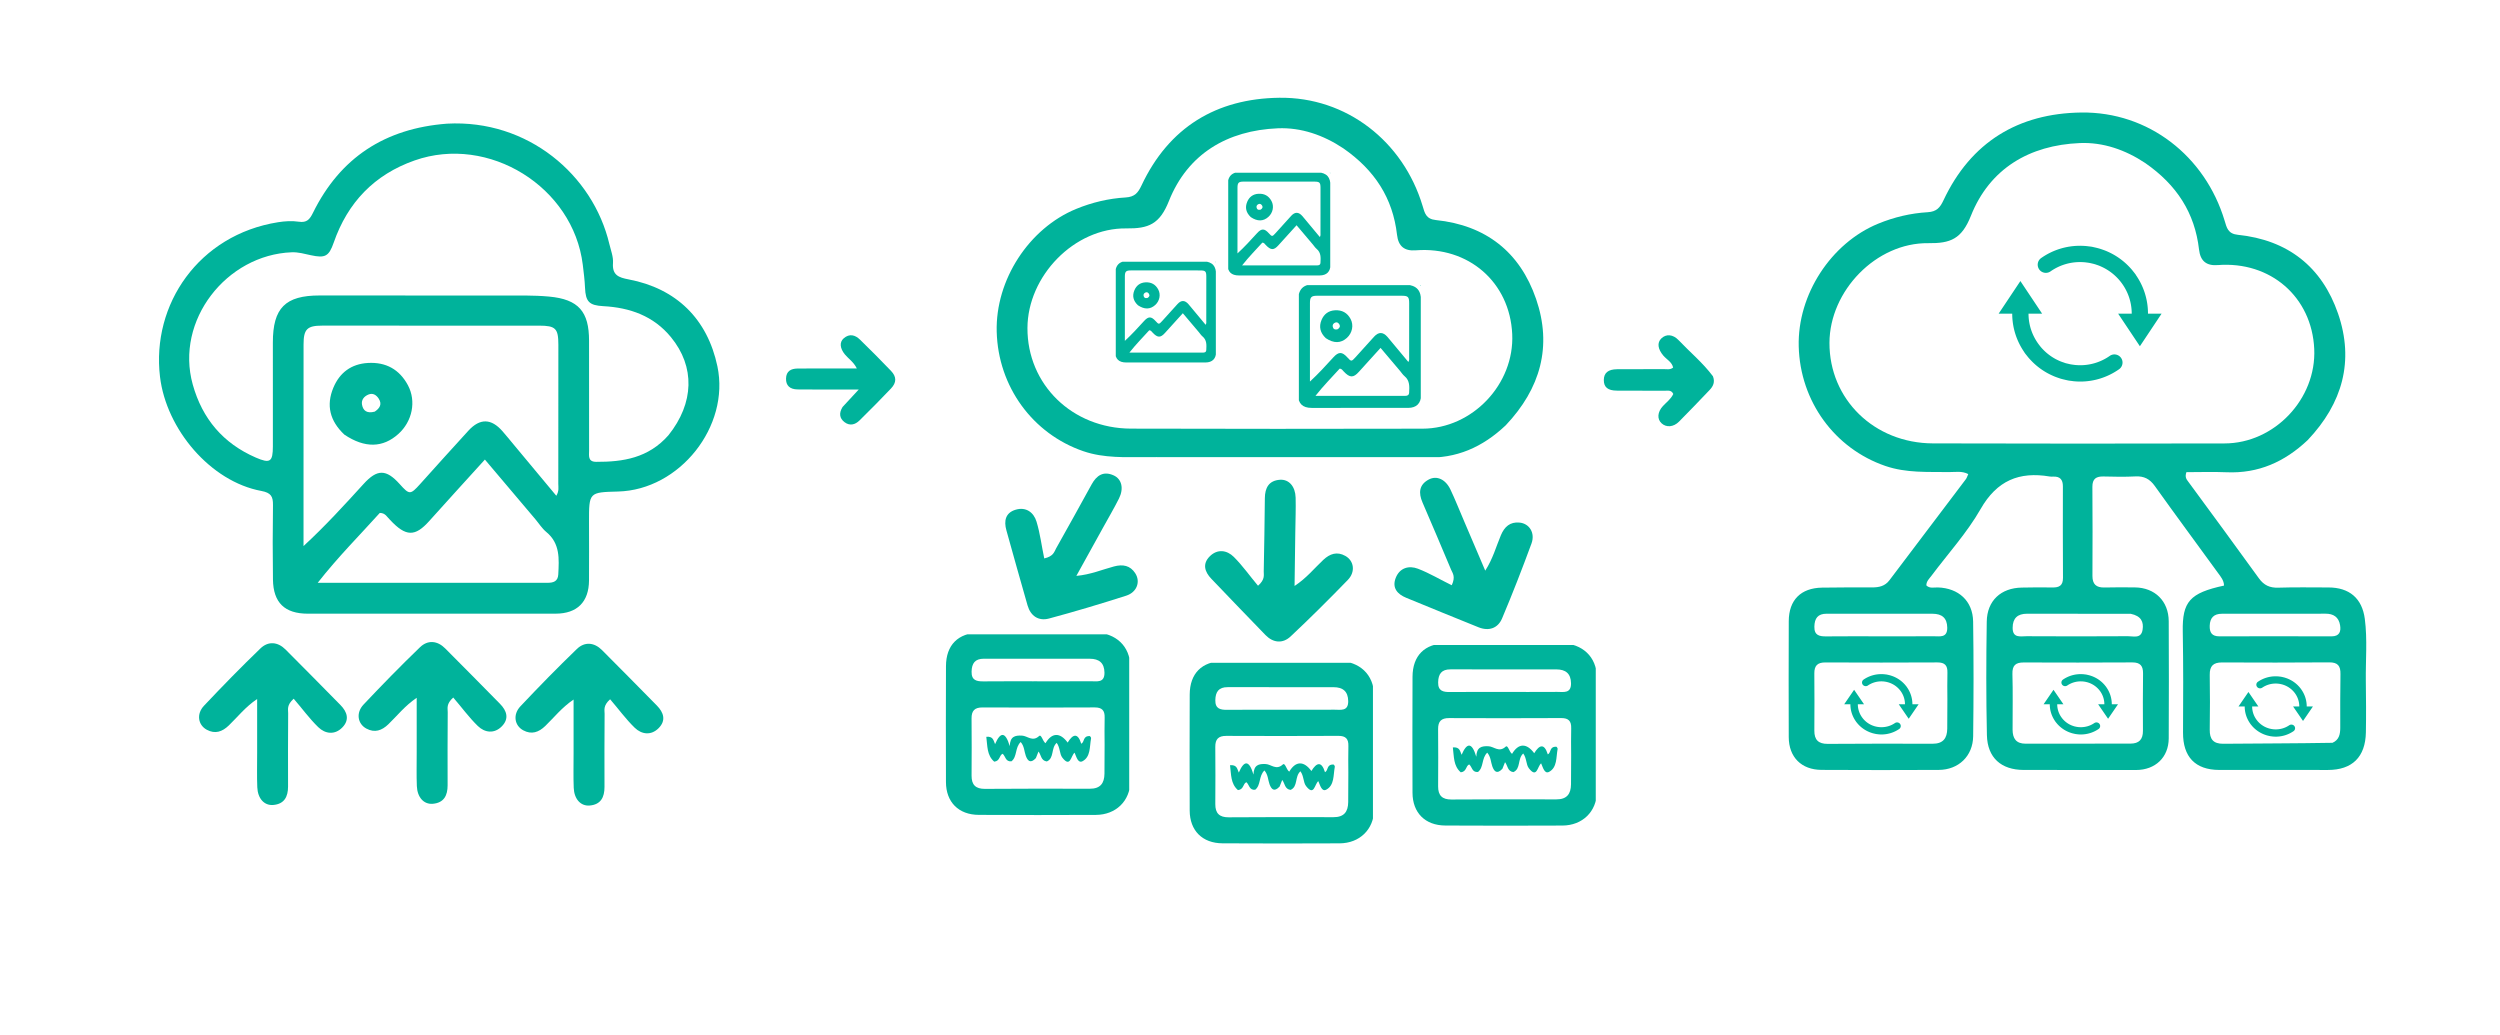 <?xml version="1.0" encoding="UTF-8" standalone="no"?>
<svg
   version="1.1"
   id="Layer_1"
   x="0px"
   y="0px"
   width="100%"
   viewBox="0 300 1024 424"
   enable-background="new 0 0 1024 1024"
   xml:space="preserve"
   sodipodi:docname="how-it-works-graphic.svg"
   inkscape:version="1.4.2 (f4327f4, 2025-05-13)"
   xmlns:inkscape="http://www.inkscape.org/namespaces/inkscape"
   xmlns:sodipodi="http://sodipodi.sourceforge.net/DTD/sodipodi-0.dtd"
   xmlns="http://www.w3.org/2000/svg"
   xmlns:svg="http://www.w3.org/2000/svg"><defs
   id="defs16"><clipPath
     clipPathUnits="userSpaceOnUse"
     id="clipPath19"><rect
       style="fill:none;fill-opacity:1;stroke-width:0.116"
       id="rect19"
       width="234.152"
       height="151.75"
       x="404.667"
       y="335.49" /></clipPath><clipPath
     clipPathUnits="userSpaceOnUse"
     id="clipPath22"><rect
       style="fill:none;fill-opacity:1;stroke-width:0.11"
       id="rect22"
       width="79.901"
       height="80.478"
       x="321.623"
       y="616.719"
       ry="0" /></clipPath><clipPath
     clipPathUnits="userSpaceOnUse"
     id="clipPath23"><rect
       style="fill:none;fill-opacity:1;stroke-width:0.11"
       id="rect23"
       width="79.901"
       height="80.478"
       x="321.623"
       y="616.719"
       ry="0" /></clipPath><clipPath
     clipPathUnits="userSpaceOnUse"
     id="clipPath23-2"><rect
       style="fill:none;fill-opacity:1;stroke-width:0.11"
       id="rect23-1"
       width="79.901"
       height="80.478"
       x="321.623"
       y="616.719"
       ry="0" /></clipPath><clipPath
     clipPathUnits="userSpaceOnUse"
     id="clipPath22-6"><rect
       style="fill:none;fill-opacity:1;stroke-width:0.11"
       id="rect22-8"
       width="79.901"
       height="80.478"
       x="321.623"
       y="616.719"
       ry="0" /></clipPath><clipPath
     clipPathUnits="userSpaceOnUse"
     id="clipPath23-8"><rect
       style="fill:none;fill-opacity:1;stroke-width:0.11"
       id="rect23-9"
       width="79.901"
       height="80.478"
       x="321.623"
       y="616.719"
       ry="0" /></clipPath><clipPath
     clipPathUnits="userSpaceOnUse"
     id="clipPath22-2"><rect
       style="fill:none;fill-opacity:1;stroke-width:0.11"
       id="rect22-7"
       width="79.901"
       height="80.478"
       x="321.623"
       y="616.719"
       ry="0" /></clipPath><clipPath
     clipPathUnits="userSpaceOnUse"
     id="clipPath24"><rect
       style="fill:none;fill-opacity:1;stroke-width:0.11"
       id="rect25"
       width="75.863"
       height="74.132"
       x="477.674"
       y="804.789" /></clipPath><clipPath
     clipPathUnits="userSpaceOnUse"
     id="clipPath24-1"><rect
       style="fill:none;fill-opacity:1;stroke-width:0.11"
       id="rect25-1"
       width="75.863"
       height="74.132"
       x="477.674"
       y="804.789" /></clipPath><clipPath
     clipPathUnits="userSpaceOnUse"
     id="clipPath24-2"><rect
       style="fill:none;fill-opacity:1;stroke-width:0.11"
       id="rect25-7"
       width="75.863"
       height="74.132"
       x="477.674"
       y="804.789" /></clipPath></defs><sodipodi:namedview
   id="namedview16"
   pagecolor="#ffffff"
   bordercolor="#000000"
   borderopacity="0.25"
   inkscape:showpageshadow="2"
   inkscape:pageopacity="0.0"
   inkscape:pagecheckerboard="0"
   inkscape:deskcolor="#d1d1d1"
   inkscape:zoom="0.86669922"
   inkscape:cx="643.24507"
   inkscape:cy="171.33972"
   inkscape:window-width="1920"
   inkscape:window-height="1002"
   inkscape:window-x="-8"
   inkscape:window-y="1072"
   inkscape:window-maximized="1"
   inkscape:current-layer="Layer_1" />
<path
   fill="#000000"
   opacity="1"
   stroke="none"
   d=" M945.249,480.25   C935.743,489.246 924.966,493.992 912.024,493.439   C906.446,493.2 900.849,493.399 895.552,493.399   C894.821,495.506 895.643,496.379 896.328,497.313   C905.982,510.482 915.69,523.612 925.233,536.861   C927.315,539.751 929.72,540.829 933.228,540.711   C940.053,540.481 946.891,540.628 953.723,540.624   C962.218,540.62 967.533,545.006 968.632,553.526   C969.723,561.974 968.931,570.501 969.042,578.992   C969.134,585.99 969.197,592.992 969.065,599.989   C968.875,610.094 963.463,615.372 953.492,615.38   C938.66,615.393 923.828,615.404 908.996,615.368   C899.144,615.344 894.106,609.965 894.169,600.061   C894.258,586.252 894.302,572.44 894.06,558.634   C893.847,546.493 896.872,542.896 910.957,539.853   C910.937,537.742 909.604,536.21 908.48,534.661   C899.872,522.794 891.133,511.022 882.624,499.085   C880.546,496.17 878.191,494.955 874.67,495.138   C870.349,495.364 866.005,495.281 861.675,495.167   C858.635,495.087 857.018,496.049 857.044,499.416   C857.139,511.58 857.118,523.746 857.064,535.911   C857.049,539.328 858.651,540.715 861.964,540.64   C866.128,540.546 870.296,540.551 874.462,540.603   C882.665,540.704 888.269,546.224 888.309,554.451   C888.387,570.449 888.396,586.448 888.31,602.446   C888.267,610.231 882.807,615.393 874.906,615.396   C859.575,615.402 844.243,615.405 828.911,615.371   C819.691,615.35 814.044,610.382 813.839,601.113   C813.498,585.622 813.531,570.116 813.772,554.621   C813.906,546.001 819.61,540.807 828.164,540.673   C832.329,540.608 836.498,540.532 840.661,540.628   C843.498,540.694 845.018,539.807 844.997,536.675   C844.916,524.177 844.939,511.679 844.959,499.18   C844.964,496.512 843.827,495.114 841.071,495.219   C840.573,495.238 840.062,495.26 839.574,495.178   C827.034,493.061 817.919,496.837 811.241,508.521   C805.662,518.282 797.888,526.788 791.104,535.864   C790.23,537.034 789.036,538.059 789.029,539.777   C790.395,541.145 792.163,540.567 793.74,540.616   C802.22,540.884 808.064,546.15 808.193,554.58   C808.431,570.241 808.404,585.911 808.206,601.573   C808.102,609.708 802.21,615.314 794.11,615.357   C778.112,615.443 762.113,615.433 746.115,615.347   C737.838,615.302 732.694,610.121 732.668,601.918   C732.618,586.086 732.612,570.254 732.676,554.423   C732.711,545.761 737.639,540.832 746.313,540.694   C753.144,540.585 759.978,540.589 766.81,540.607   C769.602,540.614 772.077,540.1 773.886,537.704   C784.324,523.883 794.791,510.083 805.227,496.26   C805.613,495.749 805.789,495.079 806.2,494.186   C803.611,492.81 800.943,493.396 798.406,493.36   C789.609,493.234 780.831,493.807 772.223,490.85   C751.501,483.731 737.34,464.418 736.756,441.901   C736.205,420.687 749.971,399.567 769.278,391.63   C775.826,388.938 782.612,387.336 789.577,386.923   C793.273,386.704 794.653,385.013 796.057,382.029   C807.272,358.188 826.694,346.422 852.505,346.086   C879.981,345.729 903.224,363.88 911.201,390.388   C912.079,393.303 912.546,395.759 916.651,396.181   C937.035,398.276 951.076,409.257 957.681,428.481   C964.34,447.859 959.515,465.175 945.249,480.25  M878.709,366.795   C870.589,361.386 861.466,358.2 851.904,358.598   C831.245,359.459 814.984,369.038 807.284,388.398   C803.517,397.868 798.943,399.725 789.849,399.604   C768.499,399.318 749.421,419.119 749.348,440.405   C749.27,463.503 767.623,481.528 791.727,481.612   C831.537,481.75 871.347,481.708 911.158,481.632   C931.642,481.593 948.844,463.357 947.91,442.923   C946.937,421.63 930.012,406.913 908.416,408.579   C903.751,408.939 901.264,406.944 900.723,402.21   C899.006,387.212 891.589,375.723 878.709,366.795  M797.648,586.499   C797.645,582.838 797.553,579.173 797.666,575.516   C797.757,572.57 796.587,571.315 793.563,571.33   C778.252,571.406 762.94,571.409 747.63,571.339   C744.423,571.324 743.123,572.691 743.15,575.823   C743.217,583.644 743.218,591.467 743.157,599.288   C743.128,603.058 744.848,604.713 748.62,604.691   C762.933,604.608 777.246,604.569 791.558,604.637   C795.887,604.658 797.542,602.422 797.592,598.474   C797.639,594.813 797.627,591.152 797.648,586.499  M824.357,598.935   C824.385,602.466 825.795,604.626 829.682,604.615   C844.003,604.574 858.323,604.581 872.643,604.581   C876.163,604.582 877.772,602.875 877.747,599.336   C877.693,591.51 877.705,583.683 877.794,575.858   C877.829,572.763 876.672,571.306 873.401,571.325   C858.581,571.411 843.761,571.406 828.941,571.346   C825.605,571.332 824.185,572.535 824.287,576.066   C824.497,583.386 824.351,590.717 824.357,598.935  M955.391,604.252   C958.136,603.042 958.567,600.656 958.57,598.037   C958.578,590.726 958.513,583.413 958.653,576.105   C958.716,572.78 957.593,571.276 954.054,571.305   C939.419,571.425 924.783,571.405 910.148,571.339   C906.563,571.323 905.049,572.797 905.111,576.421   C905.239,583.903 905.216,591.39 905.109,598.872   C905.052,602.794 906.571,604.686 910.687,604.647   C925.32,604.509 939.954,604.521 955.391,604.252  M768.5,560.631   C776.316,560.631 784.133,560.667 791.948,560.61   C794.477,560.591 797.652,561.405 797.593,557.082   C797.538,553.104 795.388,551.401 791.602,551.395   C787.278,551.387 782.954,551.386 778.63,551.386   C768.486,551.386 758.342,551.409 748.197,551.38   C744.573,551.37 743.232,553.267 743.165,556.696   C743.094,560.279 745.243,560.692 748.043,560.665   C754.528,560.602 761.014,560.635 768.5,560.631  M935.5,551.374   C934.502,551.375 933.505,551.376 932.508,551.377   C925.028,551.383 917.549,551.385 910.069,551.397   C906.819,551.403 905.207,553.035 905.099,556.297   C905.006,559.119 906.003,560.657 909.094,560.646   C924.385,560.596 939.677,560.61 954.968,560.651   C958.298,560.661 958.93,558.64 958.488,556.035   C957.933,552.756 955.775,551.323 952.455,551.365   C947.137,551.433 941.818,551.377 935.5,551.374  M872.771,551.416   C858.605,551.406 844.439,551.402 830.273,551.383   C826.394,551.378 824.389,553.234 824.378,557.16   C824.366,561.524 827.656,560.584 830.129,560.596   C843.961,560.665 857.794,560.682 871.626,560.588   C873.879,560.573 877.033,561.721 877.61,557.917   C878.092,554.745 877.062,552.314 872.771,551.416  z"
   id="path1"
   style="fill:#00b39b;fill-opacity:1" /><g
   id="g25"
   transform="translate(-91.01,-244.968)"
   style="fill:#00b39b;fill-opacity:1"><path
     fill="#000000"
     opacity="1"
     stroke="none"
     d="m 691.059,743.647 c -9.505,8.996 -20.283,13.742 -33.225,13.189 -5.578,-0.238 -11.175,-0.04 -16.472,-0.04 -0.731,2.107 0.091,2.98 0.776,3.915 9.654,13.169 19.362,26.298 28.904,39.547 2.082,2.891 4.487,3.969 7.995,3.851 6.825,-0.23 13.663,-0.084 20.496,-0.087 8.495,-0.004 13.809,4.382 14.909,12.902 1.09,8.447 0.298,16.974 0.41,25.465 0.092,6.998 0.155,14.001 0.023,20.997 -0.19,10.105 -5.603,15.383 -15.573,15.392 -14.832,0.013 -29.664,0.024 -44.496,-0.012 -9.852,-0.024 -14.89,-5.404 -14.827,-15.307 0.089,-13.809 0.132,-27.621 -0.11,-41.427 -0.213,-12.141 2.812,-15.738 16.897,-18.782 -0.02,-2.11 -1.353,-3.643 -2.477,-5.192 -8.608,-11.867 -17.348,-23.639 -25.856,-35.576 -2.078,-2.915 -4.433,-4.13 -7.954,-3.947 -4.321,0.225 -8.665,0.143 -12.995,0.029 -3.039,-0.08 -4.657,0.882 -4.63,4.249 0.095,12.165 0.074,24.33 0.02,36.495 -0.015,3.417 1.586,4.804 4.9,4.729 4.164,-0.094 8.332,-0.089 12.498,-0.037 8.203,0.102 13.807,5.621 13.847,13.849 0.078,15.998 0.087,31.997 4.3e-4,47.995 -0.042,7.784 -5.503,12.946 -13.403,12.949 -15.332,0.006 -30.664,0.01 -45.995,-0.025 -9.22,-0.021 -14.867,-4.989 -15.071,-14.258 -0.341,-15.491 -0.308,-30.997 -0.067,-46.492 0.134,-8.62 5.838,-13.814 14.392,-13.948 4.166,-0.065 8.334,-0.142 12.498,-0.045 2.836,0.066 4.356,-0.821 4.336,-3.953 -0.081,-12.498 -0.058,-24.996 -0.038,-37.494 0.004,-2.668 -1.132,-4.067 -3.888,-3.961 -0.499,0.019 -1.01,0.041 -1.498,-0.042 -12.54,-2.117 -21.655,1.66 -28.332,13.343 -5.579,9.761 -13.354,18.267 -20.137,27.343 -0.874,1.17 -2.069,2.195 -2.076,3.913 1.366,1.368 3.134,0.79 4.712,0.84 8.479,0.268 14.324,5.534 14.452,13.963 0.238,15.661 0.211,31.331 0.013,46.993 -0.103,8.135 -5.995,13.741 -14.095,13.784 -15.998,0.085 -31.997,0.076 -47.995,-0.01 -8.278,-0.044 -13.421,-5.226 -13.447,-13.429 -0.05,-15.832 -0.057,-31.664 0.008,-47.495 0.035,-8.662 4.963,-13.59 13.637,-13.729 6.831,-0.109 13.665,-0.105 20.497,-0.087 2.792,0.007 5.267,-0.507 7.076,-2.902 10.438,-13.821 20.904,-27.622 31.341,-41.444 0.386,-0.511 0.562,-1.181 0.972,-2.074 -2.589,-1.376 -5.256,-0.79 -7.794,-0.826 -8.796,-0.126 -17.574,0.448 -26.183,-2.51 -20.722,-7.119 -34.883,-26.432 -35.467,-48.949 -0.551,-21.215 13.215,-42.334 32.522,-50.271 6.548,-2.692 13.334,-4.294 20.299,-4.707 3.696,-0.219 5.076,-1.91 6.48,-4.894 11.215,-23.841 30.637,-35.607 56.449,-35.943 27.475,-0.357 50.719,17.793 58.696,44.301 0.877,2.915 1.344,5.372 5.45,5.793 20.384,2.095 34.424,13.076 41.03,32.3 6.659,19.378 1.834,36.694 -12.432,51.769 M 624.519,630.193 c -8.12,-5.41 -17.242,-8.596 -26.805,-8.198 -20.659,0.861 -36.92,10.44 -44.62,29.8 -3.766,9.47 -8.341,11.327 -17.435,11.206 -21.35,-0.286 -40.428,19.515 -40.501,40.802 -0.079,23.097 18.274,41.123 42.379,41.206 39.81,0.138 79.621,0.096 119.431,0.021 20.485,-0.039 37.686,-18.275 36.752,-38.71 -0.973,-21.293 -17.898,-36.01 -39.494,-34.344 -4.665,0.36 -7.151,-1.635 -7.693,-6.369 -1.717,-14.999 -9.134,-26.487 -22.014,-35.415 m -81.061,219.704 c -0.003,-3.661 -0.095,-7.326 0.019,-10.983 0.091,-2.946 -1.079,-4.201 -4.103,-4.186 -15.311,0.076 -30.622,0.079 -45.933,0.009 -3.207,-0.015 -4.506,1.352 -4.48,4.484 0.067,7.821 0.068,15.644 0.007,23.465 -0.029,3.77 1.691,5.425 5.463,5.403 14.312,-0.083 28.625,-0.122 42.938,-0.054 4.329,0.021 5.984,-2.215 6.034,-6.163 0.047,-3.661 0.035,-7.323 0.056,-11.975 m 26.71,12.436 c 0.027,3.531 1.437,5.691 5.325,5.68 14.32,-0.04 28.641,-0.034 42.961,-0.033 3.52,1.2e-4 5.129,-1.707 5.104,-5.245 -0.055,-7.826 -0.042,-15.653 0.046,-23.478 0.035,-3.095 -1.122,-4.553 -4.393,-4.534 -14.819,0.086 -29.64,0.081 -44.459,0.021 -3.336,-0.013 -4.756,1.189 -4.655,4.72 0.21,7.321 0.064,14.652 0.071,22.869 m 131.034,5.317 c 2.745,-1.21 3.176,-3.596 3.179,-6.215 0.009,-7.311 -0.057,-14.624 0.083,-21.932 0.064,-3.325 -1.059,-4.829 -4.599,-4.8 -14.635,0.12 -29.271,0.1 -43.906,0.034 -3.585,-0.016 -5.099,1.457 -5.037,5.082 0.128,7.482 0.105,14.968 -0.003,22.451 -0.056,3.922 1.462,5.814 5.578,5.775 14.633,-0.138 29.267,-0.126 44.704,-0.395 M 514.31,824.028 c 7.816,0 15.633,0.036 23.448,-0.021 2.529,-0.019 5.704,0.795 5.644,-3.528 -0.055,-3.978 -2.205,-5.681 -5.991,-5.687 -4.324,-0.008 -8.648,-0.009 -12.972,-0.009 -10.144,3.7e-4 -20.289,0.023 -30.433,-0.005 -3.624,-0.01 -4.965,1.887 -5.033,5.315 -0.07,3.583 2.079,3.997 4.878,3.97 6.485,-0.063 12.971,-0.03 20.457,-0.034 m 167,-9.257 c -0.997,10e-4 -1.995,0.002 -2.992,0.003 -7.479,0.006 -14.959,0.008 -22.439,0.02 -3.25,0.006 -4.862,1.637 -4.97,4.9 -0.093,2.822 0.903,4.36 3.995,4.349 15.291,-0.05 30.583,-0.036 45.874,0.005 3.33,0.009 3.961,-2.012 3.52,-4.617 -0.555,-3.278 -2.713,-4.712 -6.033,-4.669 -5.318,0.068 -10.637,0.012 -16.956,0.009 m -62.729,0.042 c -14.166,-0.01 -28.331,-0.014 -42.497,-0.033 -3.879,-0.005 -5.885,1.851 -5.895,5.777 -0.012,4.363 3.278,3.424 5.751,3.436 13.832,0.069 27.665,0.086 41.497,-0.009 2.253,-0.015 5.407,1.133 5.984,-2.671 0.482,-3.172 -0.549,-5.603 -4.84,-6.501 z"
     id="path1-23"
     style="fill:#00b39b;fill-opacity:1"
     clip-path="url(#clipPath24)" /><path
     fill="#000000"
     opacity="1"
     stroke="none"
     d="m 515.295,855.501 c -2.276,2.432 -3.397,1.003 -4.117,-0.952 -0.662,-1.797 -0.572,-3.881 -2.091,-5.654 -2.403,2.298 -1.38,6.058 -3.795,7.912 -2.476,0.247 -2.409,-2.137 -3.607,-3.101 -1.458,0.657 -0.985,2.964 -3.438,3.245 -3.054,-2.639 -2.756,-6.438 -3.248,-10.199 2.854,-0.255 2.913,1.496 3.593,3.009 2.128,-4.97 4.185,-5.327 6.008,0.815 0.148,-3.943 2.109,-4.446 5.006,-4.306 2.258,0.108 4.3,2.675 6.992,0.197 0.989,-0.911 1.456,2.116 2.648,2.919 2.599,-4.372 5.922,-4.538 9.079,-0.261 2.098,-3.45 4.13,-4.183 5.561,0.466 1.496,-0.69 0.509,-3.269 3.575,-3.122 -0.206,-0.026 0.57,0.33 0.436,1.035 -0.626,3.309 -0.114,7.437 -3.461,9.248 -1.903,1.03 -2.556,-1.895 -3.279,-3.48 -1.527,1.195 -1.678,6.355 -5.028,2.008 -1.176,-1.526 -0.862,-4.118 -2.303,-6.045 -2.428,2.195 -0.905,6.26 -4.039,7.628 -2.453,-0.342 -2.285,-2.643 -3.414,-4.076 -0.338,0.899 -0.627,1.664 -1.078,2.715 z"
     id="path7-4"
     style="fill:#00b39b;fill-opacity:1" /></g><g
   id="g25-8"
   transform="translate(8.824,-233.318)"
   style="fill:#00b39b;fill-opacity:1"><path
     fill="#000000"
     opacity="1"
     stroke="none"
     d="m 691.059,743.647 c -9.505,8.996 -20.283,13.742 -33.225,13.189 -5.578,-0.238 -11.175,-0.04 -16.472,-0.04 -0.731,2.107 0.091,2.98 0.776,3.915 9.654,13.169 19.362,26.298 28.904,39.547 2.082,2.891 4.487,3.969 7.995,3.851 6.825,-0.23 13.663,-0.084 20.496,-0.087 8.495,-0.004 13.809,4.382 14.909,12.902 1.09,8.447 0.298,16.974 0.41,25.465 0.092,6.998 0.155,14.001 0.023,20.997 -0.19,10.105 -5.603,15.383 -15.573,15.392 -14.832,0.013 -29.664,0.024 -44.496,-0.012 -9.852,-0.024 -14.89,-5.404 -14.827,-15.307 0.089,-13.809 0.132,-27.621 -0.11,-41.427 -0.213,-12.141 2.812,-15.738 16.897,-18.782 -0.02,-2.11 -1.353,-3.643 -2.477,-5.192 -8.608,-11.867 -17.348,-23.639 -25.856,-35.576 -2.078,-2.915 -4.433,-4.13 -7.954,-3.947 -4.321,0.225 -8.665,0.143 -12.995,0.029 -3.039,-0.08 -4.657,0.882 -4.63,4.249 0.095,12.165 0.074,24.33 0.02,36.495 -0.015,3.417 1.586,4.804 4.9,4.729 4.164,-0.094 8.332,-0.089 12.498,-0.037 8.203,0.102 13.807,5.621 13.847,13.849 0.078,15.998 0.087,31.997 4.3e-4,47.995 -0.042,7.784 -5.503,12.946 -13.403,12.949 -15.332,0.006 -30.664,0.01 -45.995,-0.025 -9.22,-0.021 -14.867,-4.989 -15.071,-14.258 -0.341,-15.491 -0.308,-30.997 -0.067,-46.492 0.134,-8.62 5.838,-13.814 14.392,-13.948 4.166,-0.065 8.334,-0.142 12.498,-0.045 2.836,0.066 4.356,-0.821 4.336,-3.953 -0.081,-12.498 -0.058,-24.996 -0.038,-37.494 0.004,-2.668 -1.132,-4.067 -3.888,-3.961 -0.499,0.019 -1.01,0.041 -1.498,-0.042 -12.54,-2.117 -21.655,1.66 -28.332,13.343 -5.579,9.761 -13.354,18.267 -20.137,27.343 -0.874,1.17 -2.069,2.195 -2.076,3.913 1.366,1.368 3.134,0.79 4.712,0.84 8.479,0.268 14.324,5.534 14.452,13.963 0.238,15.661 0.211,31.331 0.013,46.993 -0.103,8.135 -5.995,13.741 -14.095,13.784 -15.998,0.085 -31.997,0.076 -47.995,-0.01 -8.278,-0.044 -13.421,-5.226 -13.447,-13.429 -0.05,-15.832 -0.057,-31.664 0.008,-47.495 0.035,-8.662 4.963,-13.59 13.637,-13.729 6.831,-0.109 13.665,-0.105 20.497,-0.087 2.792,0.007 5.267,-0.507 7.076,-2.902 10.438,-13.821 20.904,-27.622 31.341,-41.444 0.386,-0.511 0.562,-1.181 0.972,-2.074 -2.589,-1.376 -5.256,-0.79 -7.794,-0.826 -8.796,-0.126 -17.574,0.448 -26.183,-2.51 -20.722,-7.119 -34.883,-26.432 -35.467,-48.949 -0.551,-21.215 13.215,-42.334 32.522,-50.271 6.548,-2.692 13.334,-4.294 20.299,-4.707 3.696,-0.219 5.076,-1.91 6.48,-4.894 11.215,-23.841 30.637,-35.607 56.449,-35.943 27.475,-0.357 50.719,17.793 58.696,44.301 0.877,2.915 1.344,5.372 5.45,5.793 20.384,2.095 34.424,13.076 41.03,32.3 6.659,19.378 1.834,36.694 -12.432,51.769 M 624.519,630.193 c -8.12,-5.41 -17.242,-8.596 -26.805,-8.198 -20.659,0.861 -36.92,10.44 -44.62,29.8 -3.766,9.47 -8.341,11.327 -17.435,11.206 -21.35,-0.286 -40.428,19.515 -40.501,40.802 -0.079,23.097 18.274,41.123 42.379,41.206 39.81,0.138 79.621,0.096 119.431,0.021 20.485,-0.039 37.686,-18.275 36.752,-38.71 -0.973,-21.293 -17.898,-36.01 -39.494,-34.344 -4.665,0.36 -7.151,-1.635 -7.693,-6.369 -1.717,-14.999 -9.134,-26.487 -22.014,-35.415 m -81.061,219.704 c -0.003,-3.661 -0.095,-7.326 0.019,-10.983 0.091,-2.946 -1.079,-4.201 -4.103,-4.186 -15.311,0.076 -30.622,0.079 -45.933,0.009 -3.207,-0.015 -4.506,1.352 -4.48,4.484 0.067,7.821 0.068,15.644 0.007,23.465 -0.029,3.77 1.691,5.425 5.463,5.403 14.312,-0.083 28.625,-0.122 42.938,-0.054 4.329,0.021 5.984,-2.215 6.034,-6.163 0.047,-3.661 0.035,-7.323 0.056,-11.975 m 26.71,12.436 c 0.027,3.531 1.437,5.691 5.325,5.68 14.32,-0.04 28.641,-0.034 42.961,-0.033 3.52,1.2e-4 5.129,-1.707 5.104,-5.245 -0.055,-7.826 -0.042,-15.653 0.046,-23.478 0.035,-3.095 -1.122,-4.553 -4.393,-4.534 -14.819,0.086 -29.64,0.081 -44.459,0.021 -3.336,-0.013 -4.756,1.189 -4.655,4.72 0.21,7.321 0.064,14.652 0.071,22.869 m 131.034,5.317 c 2.745,-1.21 3.176,-3.596 3.179,-6.215 0.009,-7.311 -0.057,-14.624 0.083,-21.932 0.064,-3.325 -1.059,-4.829 -4.599,-4.8 -14.635,0.12 -29.271,0.1 -43.906,0.034 -3.585,-0.016 -5.099,1.457 -5.037,5.082 0.128,7.482 0.105,14.968 -0.003,22.451 -0.056,3.922 1.462,5.814 5.578,5.775 14.633,-0.138 29.267,-0.126 44.704,-0.395 M 514.31,824.028 c 7.816,0 15.633,0.036 23.448,-0.021 2.529,-0.019 5.704,0.795 5.644,-3.528 -0.055,-3.978 -2.205,-5.681 -5.991,-5.687 -4.324,-0.008 -8.648,-0.009 -12.972,-0.009 -10.144,3.7e-4 -20.289,0.023 -30.433,-0.005 -3.624,-0.01 -4.965,1.887 -5.033,5.315 -0.07,3.583 2.079,3.997 4.878,3.97 6.485,-0.063 12.971,-0.03 20.457,-0.034 m 167,-9.257 c -0.997,10e-4 -1.995,0.002 -2.992,0.003 -7.479,0.006 -14.959,0.008 -22.439,0.02 -3.25,0.006 -4.862,1.637 -4.97,4.9 -0.093,2.822 0.903,4.36 3.995,4.349 15.291,-0.05 30.583,-0.036 45.874,0.005 3.33,0.009 3.961,-2.012 3.52,-4.617 -0.555,-3.278 -2.713,-4.712 -6.033,-4.669 -5.318,0.068 -10.637,0.012 -16.956,0.009 m -62.729,0.042 c -14.166,-0.01 -28.331,-0.014 -42.497,-0.033 -3.879,-0.005 -5.885,1.851 -5.895,5.777 -0.012,4.363 3.278,3.424 5.751,3.436 13.832,0.069 27.665,0.086 41.497,-0.009 2.253,-0.015 5.407,1.133 5.984,-2.671 0.482,-3.172 -0.549,-5.603 -4.84,-6.501 z"
     id="path1-23-7"
     style="fill:#00b39b;fill-opacity:1"
     clip-path="url(#clipPath24-1)" /><path
     fill="#000000"
     opacity="1"
     stroke="none"
     d="m 515.295,855.501 c -2.276,2.432 -3.397,1.003 -4.117,-0.952 -0.662,-1.797 -0.572,-3.881 -2.091,-5.654 -2.403,2.298 -1.38,6.058 -3.795,7.912 -2.476,0.247 -2.409,-2.137 -3.607,-3.101 -1.458,0.657 -0.985,2.964 -3.438,3.245 -3.054,-2.639 -2.756,-6.438 -3.248,-10.199 2.854,-0.255 2.913,1.496 3.593,3.009 2.128,-4.97 4.185,-5.327 6.008,0.815 0.148,-3.943 2.109,-4.446 5.006,-4.306 2.258,0.108 4.3,2.675 6.992,0.197 0.989,-0.911 1.456,2.116 2.648,2.919 2.599,-4.372 5.922,-4.538 9.079,-0.261 2.098,-3.45 4.13,-4.183 5.561,0.466 1.496,-0.69 0.509,-3.269 3.575,-3.122 -0.206,-0.026 0.57,0.33 0.436,1.035 -0.626,3.309 -0.114,7.437 -3.461,9.248 -1.903,1.03 -2.556,-1.895 -3.279,-3.48 -1.527,1.195 -1.678,6.355 -5.028,2.008 -1.176,-1.526 -0.862,-4.118 -2.303,-6.045 -2.428,2.195 -0.905,6.26 -4.039,7.628 -2.453,-0.342 -2.285,-2.643 -3.414,-4.076 -0.338,0.899 -0.627,1.664 -1.078,2.715 z"
     id="path7-4-4"
     style="fill:#00b39b;fill-opacity:1" /></g><g
   id="g25-9"
   transform="translate(100.088,-240.607)"
   style="fill:#00b39b;fill-opacity:1"><path
     fill="#000000"
     opacity="1"
     stroke="none"
     d="m 691.059,743.647 c -9.505,8.996 -20.283,13.742 -33.225,13.189 -5.578,-0.238 -11.175,-0.04 -16.472,-0.04 -0.731,2.107 0.091,2.98 0.776,3.915 9.654,13.169 19.362,26.298 28.904,39.547 2.082,2.891 4.487,3.969 7.995,3.851 6.825,-0.23 13.663,-0.084 20.496,-0.087 8.495,-0.004 13.809,4.382 14.909,12.902 1.09,8.447 0.298,16.974 0.41,25.465 0.092,6.998 0.155,14.001 0.023,20.997 -0.19,10.105 -5.603,15.383 -15.573,15.392 -14.832,0.013 -29.664,0.024 -44.496,-0.012 -9.852,-0.024 -14.89,-5.404 -14.827,-15.307 0.089,-13.809 0.132,-27.621 -0.11,-41.427 -0.213,-12.141 2.812,-15.738 16.897,-18.782 -0.02,-2.11 -1.353,-3.643 -2.477,-5.192 -8.608,-11.867 -17.348,-23.639 -25.856,-35.576 -2.078,-2.915 -4.433,-4.13 -7.954,-3.947 -4.321,0.225 -8.665,0.143 -12.995,0.029 -3.039,-0.08 -4.657,0.882 -4.63,4.249 0.095,12.165 0.074,24.33 0.02,36.495 -0.015,3.417 1.586,4.804 4.9,4.729 4.164,-0.094 8.332,-0.089 12.498,-0.037 8.203,0.102 13.807,5.621 13.847,13.849 0.078,15.998 0.087,31.997 4.3e-4,47.995 -0.042,7.784 -5.503,12.946 -13.403,12.949 -15.332,0.006 -30.664,0.01 -45.995,-0.025 -9.22,-0.021 -14.867,-4.989 -15.071,-14.258 -0.341,-15.491 -0.308,-30.997 -0.067,-46.492 0.134,-8.62 5.838,-13.814 14.392,-13.948 4.166,-0.065 8.334,-0.142 12.498,-0.045 2.836,0.066 4.356,-0.821 4.336,-3.953 -0.081,-12.498 -0.058,-24.996 -0.038,-37.494 0.004,-2.668 -1.132,-4.067 -3.888,-3.961 -0.499,0.019 -1.01,0.041 -1.498,-0.042 -12.54,-2.117 -21.655,1.66 -28.332,13.343 -5.579,9.761 -13.354,18.267 -20.137,27.343 -0.874,1.17 -2.069,2.195 -2.076,3.913 1.366,1.368 3.134,0.79 4.712,0.84 8.479,0.268 14.324,5.534 14.452,13.963 0.238,15.661 0.211,31.331 0.013,46.993 -0.103,8.135 -5.995,13.741 -14.095,13.784 -15.998,0.085 -31.997,0.076 -47.995,-0.01 -8.278,-0.044 -13.421,-5.226 -13.447,-13.429 -0.05,-15.832 -0.057,-31.664 0.008,-47.495 0.035,-8.662 4.963,-13.59 13.637,-13.729 6.831,-0.109 13.665,-0.105 20.497,-0.087 2.792,0.007 5.267,-0.507 7.076,-2.902 10.438,-13.821 20.904,-27.622 31.341,-41.444 0.386,-0.511 0.562,-1.181 0.972,-2.074 -2.589,-1.376 -5.256,-0.79 -7.794,-0.826 -8.796,-0.126 -17.574,0.448 -26.183,-2.51 -20.722,-7.119 -34.883,-26.432 -35.467,-48.949 -0.551,-21.215 13.215,-42.334 32.522,-50.271 6.548,-2.692 13.334,-4.294 20.299,-4.707 3.696,-0.219 5.076,-1.91 6.48,-4.894 11.215,-23.841 30.637,-35.607 56.449,-35.943 27.475,-0.357 50.719,17.793 58.696,44.301 0.877,2.915 1.344,5.372 5.45,5.793 20.384,2.095 34.424,13.076 41.03,32.3 6.659,19.378 1.834,36.694 -12.432,51.769 M 624.519,630.193 c -8.12,-5.41 -17.242,-8.596 -26.805,-8.198 -20.659,0.861 -36.92,10.44 -44.62,29.8 -3.766,9.47 -8.341,11.327 -17.435,11.206 -21.35,-0.286 -40.428,19.515 -40.501,40.802 -0.079,23.097 18.274,41.123 42.379,41.206 39.81,0.138 79.621,0.096 119.431,0.021 20.485,-0.039 37.686,-18.275 36.752,-38.71 -0.973,-21.293 -17.898,-36.01 -39.494,-34.344 -4.665,0.36 -7.151,-1.635 -7.693,-6.369 -1.717,-14.999 -9.134,-26.487 -22.014,-35.415 m -81.061,219.704 c -0.003,-3.661 -0.095,-7.326 0.019,-10.983 0.091,-2.946 -1.079,-4.201 -4.103,-4.186 -15.311,0.076 -30.622,0.079 -45.933,0.009 -3.207,-0.015 -4.506,1.352 -4.48,4.484 0.067,7.821 0.068,15.644 0.007,23.465 -0.029,3.77 1.691,5.425 5.463,5.403 14.312,-0.083 28.625,-0.122 42.938,-0.054 4.329,0.021 5.984,-2.215 6.034,-6.163 0.047,-3.661 0.035,-7.323 0.056,-11.975 m 26.71,12.436 c 0.027,3.531 1.437,5.691 5.325,5.68 14.32,-0.04 28.641,-0.034 42.961,-0.033 3.52,1.2e-4 5.129,-1.707 5.104,-5.245 -0.055,-7.826 -0.042,-15.653 0.046,-23.478 0.035,-3.095 -1.122,-4.553 -4.393,-4.534 -14.819,0.086 -29.64,0.081 -44.459,0.021 -3.336,-0.013 -4.756,1.189 -4.655,4.72 0.21,7.321 0.064,14.652 0.071,22.869 m 131.034,5.317 c 2.745,-1.21 3.176,-3.596 3.179,-6.215 0.009,-7.311 -0.057,-14.624 0.083,-21.932 0.064,-3.325 -1.059,-4.829 -4.599,-4.8 -14.635,0.12 -29.271,0.1 -43.906,0.034 -3.585,-0.016 -5.099,1.457 -5.037,5.082 0.128,7.482 0.105,14.968 -0.003,22.451 -0.056,3.922 1.462,5.814 5.578,5.775 14.633,-0.138 29.267,-0.126 44.704,-0.395 M 514.31,824.028 c 7.816,0 15.633,0.036 23.448,-0.021 2.529,-0.019 5.704,0.795 5.644,-3.528 -0.055,-3.978 -2.205,-5.681 -5.991,-5.687 -4.324,-0.008 -8.648,-0.009 -12.972,-0.009 -10.144,3.7e-4 -20.289,0.023 -30.433,-0.005 -3.624,-0.01 -4.965,1.887 -5.033,5.315 -0.07,3.583 2.079,3.997 4.878,3.97 6.485,-0.063 12.971,-0.03 20.457,-0.034 m 167,-9.257 c -0.997,10e-4 -1.995,0.002 -2.992,0.003 -7.479,0.006 -14.959,0.008 -22.439,0.02 -3.25,0.006 -4.862,1.637 -4.97,4.9 -0.093,2.822 0.903,4.36 3.995,4.349 15.291,-0.05 30.583,-0.036 45.874,0.005 3.33,0.009 3.961,-2.012 3.52,-4.617 -0.555,-3.278 -2.713,-4.712 -6.033,-4.669 -5.318,0.068 -10.637,0.012 -16.956,0.009 m -62.729,0.042 c -14.166,-0.01 -28.331,-0.014 -42.497,-0.033 -3.879,-0.005 -5.885,1.851 -5.895,5.777 -0.012,4.363 3.278,3.424 5.751,3.436 13.832,0.069 27.665,0.086 41.497,-0.009 2.253,-0.015 5.407,1.133 5.984,-2.671 0.482,-3.172 -0.549,-5.603 -4.84,-6.501 z"
     id="path1-23-3"
     style="fill:#00b39b;fill-opacity:1"
     clip-path="url(#clipPath24-2)" /><path
     fill="#000000"
     opacity="1"
     stroke="none"
     d="m 515.295,855.501 c -2.276,2.432 -3.397,1.003 -4.117,-0.952 -0.662,-1.797 -0.572,-3.881 -2.091,-5.654 -2.403,2.298 -1.38,6.058 -3.795,7.912 -2.476,0.247 -2.409,-2.137 -3.607,-3.101 -1.458,0.657 -0.985,2.964 -3.438,3.245 -3.054,-2.639 -2.756,-6.438 -3.248,-10.199 2.854,-0.255 2.913,1.496 3.593,3.009 2.128,-4.97 4.185,-5.327 6.008,0.815 0.148,-3.943 2.109,-4.446 5.006,-4.306 2.258,0.108 4.3,2.675 6.992,0.197 0.989,-0.911 1.456,2.116 2.648,2.919 2.599,-4.372 5.922,-4.538 9.079,-0.261 2.098,-3.45 4.13,-4.183 5.561,0.466 1.496,-0.69 0.509,-3.269 3.575,-3.122 -0.206,-0.026 0.57,0.33 0.436,1.035 -0.626,3.309 -0.114,7.437 -3.461,9.248 -1.903,1.03 -2.556,-1.895 -3.279,-3.48 -1.527,1.195 -1.678,6.355 -5.028,2.008 -1.176,-1.526 -0.862,-4.118 -2.303,-6.045 -2.428,2.195 -0.905,6.26 -4.039,7.628 -2.453,-0.342 -2.285,-2.643 -3.414,-4.076 -0.338,0.899 -0.627,1.664 -1.078,2.715 z"
     id="path7-4-1"
     style="fill:#00b39b;fill-opacity:1" /></g>
<path
   fill="#000000"
   opacity="1"
   stroke="none"
   d=" M183.106,350.652   C216.198,348.848 242.895,371.65 249.59,399.955   C250.201,402.538 251.272,405.198 251.082,407.743   C250.713,412.695 253.419,413.671 257.427,414.428   C277.069,418.137 289.766,430.676 293.851,450.052   C299.039,474.659 278.386,500.682 253.155,501.329   C241.247,501.635 241.249,501.635 241.261,513.794   C241.269,521.792 241.324,529.79 241.261,537.787   C241.192,546.562 236.407,551.347 227.58,551.357   C193.756,551.395 159.931,551.383 126.107,551.366   C116.625,551.361 111.942,546.877 111.803,537.389   C111.655,527.227 111.677,517.06 111.813,506.898   C111.86,503.377 111.032,501.832 107.03,501.09   C86.214,497.232 68.115,475.832 65.541,454.355   C61.983,424.666 81.448,396.186 113.893,391.025   C116.663,390.584 119.597,390.396 122.347,390.809   C125.69,391.313 126.856,389.881 128.224,387.111   C139.346,364.59 157.647,352.595 183.106,350.652  M273.792,478.284   C284.344,465.092 284.775,450.233 274.826,438.101   C267.679,429.386 257.995,425.99 247.1,425.4   C241.341,425.089 239.871,423.589 239.624,417.851   C239.489,414.705 239.088,411.565 238.705,408.435   C234.81,376.566 200.183,355.03 169.803,365.725   C153.351,371.518 142.402,382.908 136.679,399.4   C134.708,405.079 133.105,405.786 127.344,404.541   C124.756,403.982 122.21,403.233 119.479,403.338   C92.818,404.357 71.626,431.216 78.951,457.499   C82.875,471.578 91.42,481.608 104.772,487.418   C110.677,489.987 111.761,489.14 111.769,482.833   C111.785,468.667 111.777,454.502 111.764,440.336   C111.75,426.139 116.844,421.017 130.952,421.024   C155.784,421.037 180.616,421.008 205.447,421.051   C211.94,421.062 218.469,420.881 224.918,421.479   C236.986,422.6 241.288,427.637 241.276,439.586   C241.26,454.585 241.253,469.585 241.294,484.584   C241.299,486.631 240.7,489.161 244.212,489.171   C255.168,489.203 265.533,487.655 273.792,478.284  M124.324,504.499   C124.324,510.889 124.324,517.279 124.324,523.668   C133.304,515.387 141.121,506.8 148.937,498.214   C154.511,492.092 158.169,492.111 163.725,498.292   C167.711,502.726 168.061,502.724 172.106,498.245   C178.687,490.956 185.219,483.621 191.867,476.395   C196.608,471.242 201.224,471.375 205.818,476.627   C207.352,478.38 208.816,480.195 210.307,481.986   C216.105,488.946 221.901,495.908 227.862,503.067   C229.067,501.103 228.674,499.581 228.677,498.143   C228.713,479.165 228.72,460.187 228.707,441.209   C228.702,434.532 227.58,433.392 220.839,433.386   C191.207,433.36 161.575,433.357 131.942,433.376   C125.778,433.38 124.343,434.855 124.337,441.072   C124.318,461.882 124.327,482.691 124.324,504.499  M159.758,512.935   C158.579,511.867 157.913,510.093 155.565,510.092   C147.376,519.192 138.555,528 130.131,538.717   C133.591,538.717 135.735,538.717 137.879,538.717   C160.667,538.718 183.455,538.721 206.244,538.721   C212.232,538.722 218.22,538.7 224.208,538.719   C226.62,538.727 228.527,538.186 228.672,535.272   C228.986,528.938 229.491,522.62 223.771,517.907   C222.005,516.451 220.737,514.392 219.234,512.615   C212.506,504.66 205.777,496.707 198.613,488.239   C190.717,496.95 183.219,505.148 175.807,513.422   C170.028,519.873 166.274,519.926 159.758,512.935  z"
   id="path2"
   style="fill:#00b39b;fill-opacity:1" />

<path
   fill="#000000"
   opacity="1"
   stroke="none"
   d=" M170.68,607.998   C170.679,600.534 170.679,593.57 170.679,585.818   C165.811,589.12 162.69,593.173 159.073,596.657   C156.385,599.247 153.468,600.274 150.052,598.42   C146.461,596.47 145.73,591.957 148.901,588.593   C156.434,580.601 164.117,572.736 172.023,565.115   C175.204,562.048 179.105,562.366 182.302,565.549   C189.852,573.066 197.29,580.695 204.782,588.27   C207.622,591.141 208.603,594.388 205.564,597.488   C202.478,600.637 198.587,600.151 195.718,597.371   C192.044,593.81 189.013,589.587 185.643,585.707   C182.705,588.344 183.399,590.123 183.387,591.66   C183.308,601.649 183.315,611.638 183.342,621.628   C183.354,625.838 181.822,628.848 177.268,629.232   C173.593,629.541 170.925,626.589 170.741,621.981   C170.561,617.493 170.688,612.992 170.68,607.998  z"
   id="path4"
   style="fill:#00b39b;fill-opacity:1" /><path
   fill="#000000"
   opacity="1"
   stroke="none"
   d="m 234.939,608.71 c -5e-4,-7.463 -5e-4,-14.427 -5e-4,-22.179 -4.868,3.302 -7.989,7.355 -11.606,10.839 -2.688,2.59 -5.606,3.618 -9.021,1.763 -3.591,-1.95 -4.323,-6.463 -1.151,-9.827 7.533,-7.992 15.216,-15.857 23.122,-23.479 3.181,-3.067 7.082,-2.749 10.279,0.434 7.55,7.517 14.988,15.146 22.48,22.721 2.84,2.871 3.821,6.118 0.782,9.219 -3.086,3.149 -6.977,2.662 -9.846,-0.118 -3.674,-3.56 -6.705,-7.784 -10.075,-11.663 -2.938,2.637 -2.245,4.416 -2.257,5.953 -0.078,9.989 -0.072,19.978 -0.044,29.967 0.012,4.21 -1.52,7.221 -6.074,7.604 -3.675,0.309 -6.343,-2.643 -6.528,-7.251 -0.18,-4.488 -0.053,-8.989 -0.061,-13.983 z"
   id="path4-9"
   style="fill:#00b39b;fill-opacity:1" /><path
   fill="#000000"
   opacity="1"
   stroke="none"
   d="m 105.326,608.483 c -5e-4,-7.463 -5e-4,-14.427 -5e-4,-22.179 -4.868,3.302 -7.989,7.355 -11.606,10.839 -2.688,2.59 -5.606,3.618 -9.021,1.763 -3.591,-1.95 -4.323,-6.463 -1.151,-9.827 7.533,-7.992 15.216,-15.857 23.122,-23.479 3.181,-3.067 7.082,-2.749 10.279,0.434 7.55,7.517 14.988,15.146 22.48,22.721 2.84,2.871 3.821,6.118 0.782,9.219 -3.086,3.149 -6.977,2.662 -9.846,-0.118 -3.674,-3.56 -6.705,-7.784 -10.075,-11.663 -2.938,2.637 -2.245,4.416 -2.257,5.953 -0.078,9.989 -0.072,19.978 -0.044,29.967 0.012,4.21 -1.52,7.221 -6.074,7.604 -3.675,0.309 -6.343,-2.643 -6.528,-7.251 -0.18,-4.488 -0.053,-8.989 -0.061,-13.983 z"
   id="path4-8"
   style="fill:#00b39b;fill-opacity:1" /><path
   fill="#000000"
   opacity="1"
   stroke="none"
   d="m 451.609,516.477 c -3.613,6.531 -6.984,12.625 -10.736,19.408 5.858,-0.533 10.551,-2.568 15.403,-3.865 3.606,-0.965 6.656,-0.452 8.747,2.824 2.198,3.445 0.654,7.747 -3.75,9.156 -10.461,3.346 -20.99,6.509 -31.598,9.351 -4.268,1.143 -7.527,-1.023 -8.784,-5.356 -2.967,-10.232 -5.783,-20.509 -8.671,-30.764 -1.095,-3.887 -0.382,-7.203 3.778,-8.445 4.224,-1.261 7.394,1.048 8.558,4.869 1.491,4.894 2.099,10.057 3.17,15.083 3.847,-0.885 4.102,-2.778 4.856,-4.117 4.904,-8.702 9.734,-17.447 14.546,-26.201 2.028,-3.69 4.826,-5.582 8.996,-3.713 3.366,1.508 4.271,5.383 2.202,9.505 -2.015,4.014 -4.305,7.891 -6.716,12.265 z"
   id="path4-8-5"
   style="fill:#00b39b;fill-opacity:1" /><path
   fill="#000000"
   opacity="1"
   stroke="none"
   d="m 530.556,517.838 c -0.103,7.463 -0.199,14.426 -0.306,22.177 4.913,-3.235 8.091,-7.243 11.755,-10.677 2.724,-2.552 5.655,-3.54 9.044,-1.638 3.564,2 4.233,6.522 1.015,9.842 -7.643,7.887 -15.434,15.645 -23.445,23.156 -3.223,3.022 -7.119,2.651 -10.272,-0.577 -7.445,-7.621 -14.777,-15.352 -22.163,-23.03 -2.8,-2.91 -3.736,-6.17 -0.654,-9.229 3.129,-3.106 7.013,-2.566 9.843,0.254 3.624,3.611 6.597,7.876 9.913,11.802 2.974,-2.596 2.305,-4.385 2.339,-5.921 0.216,-9.987 0.348,-19.975 0.459,-29.964 0.047,-4.21 1.62,-7.199 6.179,-7.519 3.679,-0.259 6.306,2.73 6.427,7.341 0.118,4.49 -0.072,8.989 -0.133,13.983 z"
   id="path4-8-5-1"
   style="fill:#00b39b;fill-opacity:1" /><path
   fill="#000000"
   opacity="1"
   stroke="none"
   d="m 599.643,513.343 c 2.931,6.864 5.666,13.268 8.71,20.397 3.18,-4.949 4.46,-9.901 6.418,-14.526 1.455,-3.438 3.735,-5.528 7.604,-5.164 4.068,0.383 6.513,4.246 4.918,8.585 -3.79,10.309 -7.766,20.558 -12.044,30.672 -1.721,4.069 -5.433,5.309 -9.624,3.637 -9.895,-3.948 -19.732,-8.044 -29.597,-12.068 -3.739,-1.525 -5.916,-4.126 -4.34,-8.171 1.601,-4.107 5.371,-5.188 9.101,-3.758 4.777,1.832 9.223,4.525 13.846,6.77 1.666,-3.579 0.33,-4.943 -0.262,-6.361 -3.851,-9.217 -7.779,-18.401 -11.728,-27.577 -1.664,-3.867 -1.438,-7.238 2.6,-9.379 3.258,-1.728 6.871,-0.06 8.851,4.105 1.928,4.057 3.578,8.246 5.547,12.836 z"
   id="path4-8-5-11"
   style="fill:#00b39b;fill-opacity:1" />
<path
   fill="#000000"
   opacity="1"
   stroke="none"
   d="m 345.112,466.704 c 2.043,-2.242 3.942,-4.28 6.622,-7.156 -3.043,0 -5.026,0.001 -7.008,-2.8e-4 -6.005,-0.005 -12.011,0.035 -18.015,-0.039 -3.23,-0.04 -4.821,-1.616 -4.756,-4.447 0.071,-3.102 2.089,-4.086 4.743,-4.112 6.684,-0.064 13.369,-0.028 20.054,-0.032 1.215,-6.7e-4 2.429,-9e-5 4.206,-9e-5 -1.34,-2.707 -3.433,-3.97 -4.888,-5.741 -2.04,-2.484 -2.32,-5.03 -0.471,-6.618 2.362,-2.028 4.681,-1.377 6.667,0.566 4.292,4.198 8.549,8.437 12.69,12.784 2.319,2.434 2.319,4.763 -0.008,7.221 -4.205,4.442 -8.533,8.77 -12.883,13.071 -1.788,1.768 -3.985,2.35 -6.139,0.72 -2.119,-1.603 -2.344,-3.736 -0.815,-6.217 z"
   id="path5"
   style="fill:#00b39b;fill-opacity:1;stroke-width:0.681" />
<path
   fill="#000000"
   opacity="1"
   stroke="none"
   d="m 701.61,454.103 c 0.938,2.378 0.099,4.117 -1.324,5.61 -4.152,4.359 -8.316,8.71 -12.557,12.983 -2.26,2.277 -5.203,2.476 -7.14,0.7 -1.921,-1.76 -1.71,-4.637 0.547,-7.077 1.476,-1.596 3.303,-2.896 4.24,-4.947 -0.797,-1.766 -2.355,-1.307 -3.653,-1.317 -6.484,-0.051 -12.969,-0.013 -19.453,-0.051 -3.718,-0.022 -5.374,-1.417 -5.346,-4.37 0.027,-2.897 1.77,-4.368 5.433,-4.397 6.368,-0.05 12.738,-3.4e-4 19.106,-0.046 1.225,-0.009 2.544,0.376 3.852,-0.624 -0.483,-2.311 -2.653,-3.308 -4.007,-4.9 -2.279,-2.68 -2.656,-5.284 -0.819,-7.055 1.941,-1.871 4.719,-1.757 7.08,0.739 4.604,4.869 9.833,9.141 14.041,14.753 z"
   id="path6"
   style="fill:#00b39b;fill-opacity:1;stroke-width:0.695" />





<path
   fill="#000000"
   opacity="1"
   stroke="none"
   d=" M141.063,478.028   C135.082,472.406 133.53,465.988 136.551,458.785   C139.133,452.628 143.893,449.061 150.71,448.669   C158.07,448.246 163.615,451.313 167.083,457.791   C170.588,464.34 168.884,472.593 163.198,477.725   C156.84,483.463 149.438,483.649 141.063,478.028  M153.501,468.605   C155.478,467.264 156.637,465.624 155.12,463.277   C154.162,461.796 152.743,460.861 150.949,461.587   C149.156,462.313 147.908,463.75 148.29,465.796   C148.743,468.218 150.276,469.463 153.501,468.605  z"
   id="path12"
   style="fill:#00b39b;fill-opacity:1" /><g
   id="g23"
   transform="matrix(0.513,0,0,0.513,292.029,90.817)"
   style="fill:#00b39b;fill-opacity:1"><path
     fill="#000000"
     opacity="1"
     stroke="none"
     d="m 365.501,572.137 c 20.616,-1.124 37.248,13.082 41.419,30.716 0.381,1.609 1.048,3.266 0.93,4.852 -0.23,3.085 1.456,3.693 3.953,4.165 12.237,2.311 20.147,10.122 22.692,22.193 3.232,15.33 -9.635,31.542 -25.354,31.946 -7.418,0.19 -7.417,0.19 -7.41,7.765 0.005,4.983 0.039,9.965 1.4e-4,14.948 -0.043,5.466 -3.024,8.448 -8.523,8.454 -21.072,0.024 -42.144,0.016 -63.216,0.006 -5.907,-0.003 -8.825,-2.797 -8.911,-8.708 -0.092,-6.331 -0.078,-12.664 0.006,-18.995 0.029,-2.194 -0.486,-3.156 -2.979,-3.618 -12.969,-2.404 -24.244,-15.735 -25.847,-29.116 -2.217,-18.496 9.91,-36.239 30.123,-39.454 1.726,-0.275 3.553,-0.392 5.266,-0.134 2.083,0.314 2.809,-0.578 3.661,-2.304 6.929,-14.03 18.33,-21.503 34.191,-22.714 m 56.496,79.514 c 6.574,-8.219 6.842,-17.476 0.644,-25.034 -4.453,-5.43 -10.486,-7.545 -17.273,-7.912 -3.588,-0.194 -4.504,-1.128 -4.657,-4.703 -0.084,-1.96 -0.334,-3.916 -0.573,-5.866 -2.427,-19.854 -23.999,-33.271 -42.925,-26.608 -10.25,3.609 -17.071,10.705 -20.636,20.979 -1.228,3.538 -2.227,3.979 -5.816,3.203 -1.612,-0.348 -3.198,-0.815 -4.9,-0.75 -16.609,0.635 -29.811,17.368 -25.248,33.742 2.445,8.771 7.768,15.02 16.086,18.639 3.679,1.601 4.354,1.073 4.359,-2.856 0.01,-8.825 0.006,-17.65 -0.003,-26.476 -0.009,-8.845 3.165,-12.036 11.954,-12.031 15.47,0.008 30.94,-0.01 46.41,0.017 4.045,0.007 8.113,-0.106 12.13,0.267 7.518,0.698 10.199,3.836 10.191,11.28 -0.01,9.344 -0.014,18.689 0.011,28.033 0.004,1.276 -0.37,2.851 1.818,2.858 6.826,0.02 13.283,-0.944 18.428,-6.782 m -93.117,16.332 c 0,3.981 0,7.961 0,11.942 5.594,-5.159 10.464,-10.509 15.334,-15.858 3.472,-3.814 5.751,-3.802 9.213,0.049 2.483,2.762 2.701,2.761 5.221,-0.029 4.1,-4.541 8.169,-9.11 12.311,-13.612 2.953,-3.21 5.829,-3.127 8.691,0.145 0.956,1.092 1.868,2.223 2.797,3.339 3.612,4.336 7.223,8.673 10.936,13.133 0.751,-1.223 0.506,-2.171 0.507,-3.068 0.023,-11.823 0.027,-23.646 0.019,-35.469 -0.003,-4.16 -0.702,-4.87 -4.902,-4.874 -18.461,-0.016 -36.921,-0.018 -55.382,-0.006 -3.84,0.002 -4.734,0.922 -4.738,4.795 -0.012,12.964 -0.007,25.928 -0.008,39.514 m 22.075,5.256 c -0.735,-0.666 -1.149,-1.771 -2.612,-1.771 -5.101,5.669 -10.597,11.156 -15.845,17.833 2.155,0 3.491,-1.2e-4 4.827,0 14.197,10e-4 28.394,0.002 42.591,0.003 3.731,8e-5 7.461,-0.013 11.192,-0.001 1.503,0.005 2.691,-0.332 2.781,-2.148 0.196,-3.946 0.51,-7.882 -3.053,-10.818 -1.101,-0.907 -1.891,-2.19 -2.827,-3.297 -4.191,-4.956 -8.384,-9.91 -12.847,-15.186 -4.919,5.427 -9.59,10.534 -14.208,15.689 -3.6,4.019 -5.939,4.052 -9.998,-0.303 z"
     id="path2-3"
     style="fill:#00b39b;fill-opacity:1;stroke-width:0.623"
     clip-path="url(#clipPath23)" /><path
     fill="#000000"
     opacity="1"
     stroke="none"
     d="m 339.308,651.492 c -3.726,-3.502 -4.693,-7.501 -2.811,-11.989 1.609,-3.836 4.574,-6.058 8.821,-6.302 4.585,-0.263 8.04,1.647 10.2,5.683 2.184,4.08 1.122,9.222 -2.42,12.418 -3.961,3.575 -8.573,3.691 -13.79,0.189 m 7.749,-5.871 c 1.232,-0.835 1.954,-1.857 1.009,-3.319 -0.597,-0.923 -1.481,-1.506 -2.599,-1.053 -1.117,0.452 -1.894,1.347 -1.656,2.622 0.282,1.509 1.237,2.284 3.246,1.75 z"
     id="path12-2"
     style="fill:#00b39b;fill-opacity:1;stroke-width:0.623"
     clip-path="url(#clipPath22)" /></g><g
   id="g23-7"
   transform="matrix(0.523,0,0,0.523,334.869,48.204)"
   style="fill:#00b39b;fill-opacity:1"><path
     fill="#000000"
     opacity="1"
     stroke="none"
     d="m 365.501,572.137 c 20.616,-1.124 37.248,13.082 41.419,30.716 0.381,1.609 1.048,3.266 0.93,4.852 -0.23,3.085 1.456,3.693 3.953,4.165 12.237,2.311 20.147,10.122 22.692,22.193 3.232,15.33 -9.635,31.542 -25.354,31.946 -7.418,0.19 -7.417,0.19 -7.41,7.765 0.005,4.983 0.039,9.965 1.4e-4,14.948 -0.043,5.466 -3.024,8.448 -8.523,8.454 -21.072,0.024 -42.144,0.016 -63.216,0.006 -5.907,-0.003 -8.825,-2.797 -8.911,-8.708 -0.092,-6.331 -0.078,-12.664 0.006,-18.995 0.029,-2.194 -0.486,-3.156 -2.979,-3.618 -12.969,-2.404 -24.244,-15.735 -25.847,-29.116 -2.217,-18.496 9.91,-36.239 30.123,-39.454 1.726,-0.275 3.553,-0.392 5.266,-0.134 2.083,0.314 2.809,-0.578 3.661,-2.304 6.929,-14.03 18.33,-21.503 34.191,-22.714 m 56.496,79.514 c 6.574,-8.219 6.842,-17.476 0.644,-25.034 -4.453,-5.43 -10.486,-7.545 -17.273,-7.912 -3.588,-0.194 -4.504,-1.128 -4.657,-4.703 -0.084,-1.96 -0.334,-3.916 -0.573,-5.866 -2.427,-19.854 -23.999,-33.271 -42.925,-26.608 -10.25,3.609 -17.071,10.705 -20.636,20.979 -1.228,3.538 -2.227,3.979 -5.816,3.203 -1.612,-0.348 -3.198,-0.815 -4.9,-0.75 -16.609,0.635 -29.811,17.368 -25.248,33.742 2.445,8.771 7.768,15.02 16.086,18.639 3.679,1.601 4.354,1.073 4.359,-2.856 0.01,-8.825 0.006,-17.65 -0.003,-26.476 -0.009,-8.845 3.165,-12.036 11.954,-12.031 15.47,0.008 30.94,-0.01 46.41,0.017 4.045,0.007 8.113,-0.106 12.13,0.267 7.518,0.698 10.199,3.836 10.191,11.28 -0.01,9.344 -0.014,18.689 0.011,28.033 0.004,1.276 -0.37,2.851 1.818,2.858 6.826,0.02 13.283,-0.944 18.428,-6.782 m -93.117,16.332 c 0,3.981 0,7.961 0,11.942 5.594,-5.159 10.464,-10.509 15.334,-15.858 3.472,-3.814 5.751,-3.802 9.213,0.049 2.483,2.762 2.701,2.761 5.221,-0.029 4.1,-4.541 8.169,-9.11 12.311,-13.612 2.953,-3.21 5.829,-3.127 8.691,0.145 0.956,1.092 1.868,2.223 2.797,3.339 3.612,4.336 7.223,8.673 10.936,13.133 0.751,-1.223 0.506,-2.171 0.507,-3.068 0.023,-11.823 0.027,-23.646 0.019,-35.469 -0.003,-4.16 -0.702,-4.87 -4.902,-4.874 -18.461,-0.016 -36.921,-0.018 -55.382,-0.006 -3.84,0.002 -4.734,0.922 -4.738,4.795 -0.012,12.964 -0.007,25.928 -0.008,39.514 m 22.075,5.256 c -0.735,-0.666 -1.149,-1.771 -2.612,-1.771 -5.101,5.669 -10.597,11.156 -15.845,17.833 2.155,0 3.491,-1.2e-4 4.827,0 14.197,10e-4 28.394,0.002 42.591,0.003 3.731,8e-5 7.461,-0.013 11.192,-0.001 1.503,0.005 2.691,-0.332 2.781,-2.148 0.196,-3.946 0.51,-7.882 -3.053,-10.818 -1.101,-0.907 -1.891,-2.19 -2.827,-3.297 -4.191,-4.956 -8.384,-9.91 -12.847,-15.186 -4.919,5.427 -9.59,10.534 -14.208,15.689 -3.6,4.019 -5.939,4.052 -9.998,-0.303 z"
     id="path2-3-6"
     style="fill:#00b39b;fill-opacity:1;stroke-width:0.623"
     clip-path="url(#clipPath23-2)" /><path
     fill="#000000"
     opacity="1"
     stroke="none"
     d="m 339.308,651.492 c -3.726,-3.502 -4.693,-7.501 -2.811,-11.989 1.609,-3.836 4.574,-6.058 8.821,-6.302 4.585,-0.263 8.04,1.647 10.2,5.683 2.184,4.08 1.122,9.222 -2.42,12.418 -3.961,3.575 -8.573,3.691 -13.79,0.189 m 7.749,-5.871 c 1.232,-0.835 1.954,-1.857 1.009,-3.319 -0.597,-0.923 -1.481,-1.506 -2.599,-1.053 -1.117,0.452 -1.894,1.347 -1.656,2.622 0.282,1.509 1.237,2.284 3.246,1.75 z"
     id="path12-2-1"
     style="fill:#00b39b;fill-opacity:1;stroke-width:0.623"
     clip-path="url(#clipPath22-6)" /></g><g
   id="g23-5"
   transform="matrix(0.625,0,0,0.625,331,31.341)"
   style="fill:#00b39b;fill-opacity:1"><path
     fill="#000000"
     opacity="1"
     stroke="none"
     d="m 365.501,572.137 c 20.616,-1.124 37.248,13.082 41.419,30.716 0.381,1.609 1.048,3.266 0.93,4.852 -0.23,3.085 1.456,3.693 3.953,4.165 12.237,2.311 20.147,10.122 22.692,22.193 3.232,15.33 -9.635,31.542 -25.354,31.946 -7.418,0.19 -7.417,0.19 -7.41,7.765 0.005,4.983 0.039,9.965 1.4e-4,14.948 -0.043,5.466 -3.024,8.448 -8.523,8.454 -21.072,0.024 -42.144,0.016 -63.216,0.006 -5.907,-0.003 -8.825,-2.797 -8.911,-8.708 -0.092,-6.331 -0.078,-12.664 0.006,-18.995 0.029,-2.194 -0.486,-3.156 -2.979,-3.618 -12.969,-2.404 -24.244,-15.735 -25.847,-29.116 -2.217,-18.496 9.91,-36.239 30.123,-39.454 1.726,-0.275 3.553,-0.392 5.266,-0.134 2.083,0.314 2.809,-0.578 3.661,-2.304 6.929,-14.03 18.33,-21.503 34.191,-22.714 m 56.496,79.514 c 6.574,-8.219 6.842,-17.476 0.644,-25.034 -4.453,-5.43 -10.486,-7.545 -17.273,-7.912 -3.588,-0.194 -4.504,-1.128 -4.657,-4.703 -0.084,-1.96 -0.334,-3.916 -0.573,-5.866 -2.427,-19.854 -23.999,-33.271 -42.925,-26.608 -10.25,3.609 -17.071,10.705 -20.636,20.979 -1.228,3.538 -2.227,3.979 -5.816,3.203 -1.612,-0.348 -3.198,-0.815 -4.9,-0.75 -16.609,0.635 -29.811,17.368 -25.248,33.742 2.445,8.771 7.768,15.02 16.086,18.639 3.679,1.601 4.354,1.073 4.359,-2.856 0.01,-8.825 0.006,-17.65 -0.003,-26.476 -0.009,-8.845 3.165,-12.036 11.954,-12.031 15.47,0.008 30.94,-0.01 46.41,0.017 4.045,0.007 8.113,-0.106 12.13,0.267 7.518,0.698 10.199,3.836 10.191,11.28 -0.01,9.344 -0.014,18.689 0.011,28.033 0.004,1.276 -0.37,2.851 1.818,2.858 6.826,0.02 13.283,-0.944 18.428,-6.782 m -93.117,16.332 c 0,3.981 0,7.961 0,11.942 5.594,-5.159 10.464,-10.509 15.334,-15.858 3.472,-3.814 5.751,-3.802 9.213,0.049 2.483,2.762 2.701,2.761 5.221,-0.029 4.1,-4.541 8.169,-9.11 12.311,-13.612 2.953,-3.21 5.829,-3.127 8.691,0.145 0.956,1.092 1.868,2.223 2.797,3.339 3.612,4.336 7.223,8.673 10.936,13.133 0.751,-1.223 0.506,-2.171 0.507,-3.068 0.023,-11.823 0.027,-23.646 0.019,-35.469 -0.003,-4.16 -0.702,-4.87 -4.902,-4.874 -18.461,-0.016 -36.921,-0.018 -55.382,-0.006 -3.84,0.002 -4.734,0.922 -4.738,4.795 -0.012,12.964 -0.007,25.928 -0.008,39.514 m 22.075,5.256 c -0.735,-0.666 -1.149,-1.771 -2.612,-1.771 -5.101,5.669 -10.597,11.156 -15.845,17.833 2.155,0 3.491,-1.2e-4 4.827,0 14.197,10e-4 28.394,0.002 42.591,0.003 3.731,8e-5 7.461,-0.013 11.192,-0.001 1.503,0.005 2.691,-0.332 2.781,-2.148 0.196,-3.946 0.51,-7.882 -3.053,-10.818 -1.101,-0.907 -1.891,-2.19 -2.827,-3.297 -4.191,-4.956 -8.384,-9.91 -12.847,-15.186 -4.919,5.427 -9.59,10.534 -14.208,15.689 -3.6,4.019 -5.939,4.052 -9.998,-0.303 z"
     id="path2-3-4"
     style="fill:#00b39b;fill-opacity:1;stroke-width:0.623"
     clip-path="url(#clipPath23-8)" /><path
     fill="#000000"
     opacity="1"
     stroke="none"
     d="m 339.308,651.492 c -3.726,-3.502 -4.693,-7.501 -2.811,-11.989 1.609,-3.836 4.574,-6.058 8.821,-6.302 4.585,-0.263 8.04,1.647 10.2,5.683 2.184,4.08 1.122,9.222 -2.42,12.418 -3.961,3.575 -8.573,3.691 -13.79,0.189 m 7.749,-5.871 c 1.232,-0.835 1.954,-1.857 1.009,-3.319 -0.597,-0.923 -1.481,-1.506 -2.599,-1.053 -1.117,0.452 -1.894,1.347 -1.656,2.622 0.282,1.509 1.237,2.284 3.246,1.75 z"
     id="path12-2-3"
     style="fill:#00b39b;fill-opacity:1;stroke-width:0.623"
     clip-path="url(#clipPath22-2)" /></g>




<path
   fill="#000000"
   opacity="1"
   stroke="none"
   d="m 620.747,474.203 c -9.505,8.996 -20.283,13.742 -33.225,13.189 -5.578,-0.238 -11.175,-0.04 -16.472,-0.04 -0.731,2.107 0.091,2.98 0.776,3.915 9.654,13.169 19.362,26.298 28.904,39.547 2.082,2.891 4.487,3.969 7.995,3.851 6.825,-0.23 13.663,-0.084 20.496,-0.087 8.495,-0.004 13.809,4.382 14.909,12.902 1.09,8.447 0.298,16.974 0.41,25.465 0.092,6.998 0.155,14.001 0.023,20.997 -0.19,10.105 -5.603,15.383 -15.573,15.392 -14.832,0.013 -29.664,0.024 -44.496,-0.012 -9.852,-0.024 -14.89,-5.404 -14.827,-15.307 0.089,-13.809 0.132,-27.621 -0.11,-41.427 -0.213,-12.141 2.812,-15.738 16.897,-18.782 -0.02,-2.11 -1.353,-3.643 -2.477,-5.192 -8.608,-11.867 -17.348,-23.639 -25.856,-35.576 -2.078,-2.915 -4.433,-4.13 -7.954,-3.947 -4.321,0.225 -8.665,0.143 -12.995,0.029 -3.039,-0.08 -4.657,0.882 -4.63,4.249 0.095,12.165 0.074,24.33 0.02,36.495 -0.015,3.417 1.586,4.804 4.9,4.729 4.164,-0.094 8.332,-0.089 12.498,-0.037 8.203,0.102 13.807,5.621 13.847,13.849 0.078,15.998 0.087,31.997 4.3e-4,47.995 -0.042,7.784 -5.503,12.946 -13.403,12.949 -15.332,0.006 -30.664,0.01 -45.995,-0.025 -9.22,-0.021 -14.867,-4.989 -15.071,-14.258 -0.341,-15.491 -0.308,-30.997 -0.067,-46.492 0.134,-8.62 5.838,-13.814 14.392,-13.948 4.166,-0.065 8.334,-0.142 12.498,-0.045 2.836,0.066 4.356,-0.821 4.336,-3.953 -0.081,-12.498 -0.058,-24.996 -0.038,-37.494 0.004,-2.668 -1.132,-4.067 -3.888,-3.961 -0.499,0.019 -1.01,0.041 -1.498,-0.042 -12.54,-2.117 -21.655,1.66 -28.332,13.343 -5.579,9.761 -13.354,18.267 -20.137,27.343 -0.874,1.17 -2.069,2.195 -2.076,3.913 1.366,1.368 3.134,0.79 4.712,0.84 8.479,0.268 14.324,5.534 14.452,13.963 0.238,15.661 0.211,31.331 0.013,46.993 -0.103,8.135 -5.995,13.741 -14.095,13.784 -15.998,0.085 -31.997,0.076 -47.995,-0.01 -8.278,-0.044 -13.421,-5.226 -13.447,-13.429 -0.05,-15.832 -0.057,-31.664 0.008,-47.495 0.035,-8.662 4.963,-13.59 13.637,-13.729 6.831,-0.109 13.665,-0.105 20.497,-0.087 2.792,0.007 5.267,-0.507 7.076,-2.902 10.438,-13.821 20.904,-27.622 31.341,-41.444 0.386,-0.511 0.562,-1.181 0.972,-2.074 -2.589,-1.376 -5.256,-0.79 -7.794,-0.826 -8.796,-0.126 -17.574,0.448 -26.183,-2.51 -20.722,-7.119 -34.883,-26.432 -35.467,-48.949 -0.551,-21.215 13.215,-42.334 32.522,-50.271 6.548,-2.692 13.334,-4.294 20.299,-4.707 3.696,-0.219 5.076,-1.91 6.48,-4.894 11.215,-23.841 30.637,-35.607 56.449,-35.943 27.475,-0.357 50.719,17.793 58.696,44.301 0.877,2.915 1.344,5.372 5.45,5.793 20.384,2.095 34.424,13.076 41.03,32.3 6.659,19.378 1.834,36.694 -12.432,51.769 M 554.207,360.748 c -8.12,-5.41 -17.242,-8.596 -26.805,-8.198 -20.659,0.861 -36.92,10.44 -44.62,29.8 -3.766,9.47 -8.341,11.327 -17.435,11.206 -21.35,-0.286 -40.428,19.515 -40.501,40.802 -0.079,23.097 18.274,41.123 42.379,41.206 39.81,0.138 79.621,0.096 119.431,0.021 20.485,-0.039 37.686,-18.275 36.752,-38.71 -0.973,-21.293 -17.898,-36.01 -39.494,-34.344 -4.665,0.36 -7.151,-1.635 -7.693,-6.369 -1.717,-14.999 -9.134,-26.487 -22.014,-35.415 m -81.061,219.704 c -0.003,-3.661 -0.095,-7.326 0.019,-10.983 0.091,-2.946 -1.079,-4.201 -4.103,-4.186 -15.311,0.076 -30.622,0.079 -45.933,0.009 -3.207,-0.015 -4.506,1.352 -4.48,4.484 0.067,7.821 0.068,15.644 0.007,23.465 -0.029,3.77 1.691,5.425 5.463,5.403 14.312,-0.083 28.625,-0.122 42.938,-0.054 4.329,0.021 5.984,-2.215 6.034,-6.163 0.047,-3.661 0.035,-7.323 0.056,-11.975 m 26.71,12.436 c 0.027,3.531 1.437,5.691 5.325,5.68 14.32,-0.04 28.641,-0.034 42.961,-0.033 3.52,1.2e-4 5.129,-1.707 5.104,-5.245 -0.055,-7.826 -0.042,-15.653 0.046,-23.478 0.035,-3.095 -1.122,-4.553 -4.393,-4.534 -14.819,0.086 -29.64,0.081 -44.459,0.021 -3.336,-0.013 -4.756,1.189 -4.655,4.72 0.21,7.321 0.064,14.652 0.071,22.869 m 131.034,5.317 c 2.745,-1.21 3.176,-3.596 3.179,-6.215 0.009,-7.311 -0.057,-14.624 0.083,-21.932 0.064,-3.325 -1.059,-4.829 -4.599,-4.8 -14.635,0.12 -29.271,0.1 -43.906,0.034 -3.585,-0.016 -5.099,1.457 -5.037,5.082 0.128,7.482 0.105,14.968 -0.003,22.451 -0.056,3.922 1.462,5.814 5.578,5.775 14.633,-0.138 29.267,-0.126 44.704,-0.395 M 443.998,554.584 c 7.816,0 15.633,0.036 23.448,-0.021 2.529,-0.019 5.704,0.795 5.644,-3.528 -0.055,-3.978 -2.205,-5.681 -5.991,-5.687 -4.324,-0.008 -8.648,-0.009 -12.972,-0.009 -10.144,3.7e-4 -20.289,0.023 -30.433,-0.005 -3.624,-0.01 -4.965,1.887 -5.033,5.315 -0.07,3.583 2.079,3.997 4.878,3.97 6.485,-0.063 12.971,-0.03 20.457,-0.034 m 167,-9.257 c -0.997,10e-4 -1.995,0.002 -2.992,0.003 -7.479,0.006 -14.959,0.008 -22.439,0.02 -3.25,0.006 -4.862,1.637 -4.97,4.9 -0.093,2.822 0.903,4.36 3.995,4.349 15.291,-0.05 30.583,-0.036 45.874,0.005 3.33,0.009 3.961,-2.012 3.52,-4.617 -0.555,-3.278 -2.713,-4.712 -6.033,-4.669 -5.318,0.068 -10.637,0.012 -16.956,0.009 m -62.729,0.042 c -14.166,-0.01 -28.331,-0.014 -42.497,-0.033 -3.879,-0.005 -5.885,1.851 -5.895,5.777 -0.012,4.363 3.278,3.424 5.751,3.436 13.832,0.069 27.665,0.086 41.497,-0.009 2.253,-0.015 5.407,1.133 5.984,-2.671 0.482,-3.172 -0.549,-5.603 -4.84,-6.501 z"
   id="path1-2"
   style="display:inline;fill:#00b39b;fill-opacity:1"
   clip-path="url(#clipPath19)"
   transform="translate(-4)" /><g
   style="overflow:hidden;fill:#00b39b;fill-opacity:1"
   id="g26"
   transform="matrix(0.081,0,0,0.081,810.547,387.825)"><path
     d="m 661.679,715.532 c -45.365,31.847 -98.578,47.706 -152.838,47.066 -7.203,-0.119 -14.282,-0.649 -21.365,-1.171 -2.868,-0.293 -5.739,-0.769 -8.607,-1.171 -5.62,-0.704 -11.062,-1.408 -16.504,-2.524 -3.338,-0.585 -6.677,-1.518 -9.896,-2.277 -5.323,-1.171 -10.591,-2.341 -15.805,-3.869 -2.456,-0.933 -4.797,-1.691 -7.258,-2.688 -6.027,-1.875 -12,-3.979 -17.734,-6.384 -1.29,-0.586 -2.575,-1.052 -3.864,-1.573 -6.731,-3.11 -13.404,-6.266 -19.902,-9.659 -0.233,-0.183 -0.585,-0.292 -0.818,-0.475 -21.892,-12.056 -41.853,-26.863 -59.414,-44.543 -0.292,-0.292 -0.526,-0.64 -0.878,-0.933 -5.447,-5.451 -10.655,-11.067 -15.572,-17.158 -0.997,-1.226 -1.989,-2.451 -3.045,-3.915 -35.647,-44.605 -57.13,-101.093 -57.13,-162.499 h 68.723 L 209.896,336.981 100.025,501.759 h 68.604 c 0,72.17 22.596,139.139 60.82,194.575 0.469,0.814 0.761,1.692 1.287,2.396 3.922,5.734 8.371,10.948 12.585,16.216 1.64,1.93 3.043,3.924 4.742,6.092 6.204,7.49 12.938,14.634 19.724,21.658 0.704,0.695 1.29,1.28 1.875,1.93 23.002,23.058 48.937,42.375 77.208,57.95 0.764,0.412 1.404,0.76 2.282,1.226 8.14,4.391 16.509,8.434 24.937,12.119 2.168,0.933 4.217,1.875 6.265,2.753 7.317,3.101 14.749,5.68 22.244,8.25 a 544.847,544.847 0 0 0 10.651,3.576 360.468,360.468 0 0 0 20.021,5.085 c 4.509,1.062 8.84,2.232 13.463,3.046 1.875,0.467 3.631,1.052 5.501,1.235 6.439,1.17 12.818,1.756 19.143,2.515 2.341,0.412 4.624,0.814 6.905,1.052 11.474,1.116 22.889,1.812 34.303,1.812 69.717,0 137.852,-21.302 196.269,-62.277 18.617,-13.052 23.181,-38.807 10.188,-57.31 -13.113,-18.788 -38.75,-23.297 -57.363,-10.126 M 855.195,501.759 c 0,-71.999 -22.299,-138.908 -60.347,-194.046 -0.586,-0.938 -0.938,-1.935 -1.409,-2.753 -4.916,-6.791 -9.951,-13.111 -15.16,-19.491 a 24.31,24.31 0 0 1 -1.696,-2.341 c -35.003,-42.146 -78.73,-74.869 -128.193,-96.234 -1.464,-0.585 -2.693,-1.228 -4.157,-1.813 -7.962,-3.279 -16.038,-6.089 -24.292,-8.899 -2.808,-0.936 -5.794,-1.989 -8.721,-2.868 -7.144,-2.165 -14.282,-3.921 -21.54,-5.62 -4.042,-0.878 -8.14,-1.93 -12.178,-2.751 -1.989,-0.35 -3.805,-0.935 -5.913,-1.347 -5.442,-0.878 -10.77,-1.404 -16.212,-2.049 -3.805,-0.409 -7.436,-0.995 -11.24,-1.404 -9.133,-0.878 -18.206,-1.23 -27.279,-1.404 -1.637,0 -3.274,-0.236 -4.916,-0.236 -0.292,0 -0.585,0.06 -0.878,0.117 -69.658,0.06 -137.674,21.073 -195.976,61.991 -18.617,12.995 -23.181,38.691 -10.07,57.422 12.938,18.558 38.752,23.122 57.425,10.011 45.013,-31.49 97.581,-47.533 151.489,-47.002 7.729,0.055 15.457,0.407 22.948,1.171 2.341,0.173 4.563,0.526 6.905,0.878 6.206,0.759 12.352,1.578 18.438,2.867 2.635,0.466 5.328,1.171 7.848,1.756 6.027,1.344 11.881,2.748 17.675,4.504 1.935,0.53 3.69,1.17 5.447,1.875 6.731,2.167 13.284,4.45 19.609,7.143 0.699,0.174 1.345,0.7 1.989,0.933 38.455,16.509 72.113,41.913 98.454,73.755 0.06,0.119 0.179,0.352 0.412,0.531 36.996,45.072 59.24,102.611 59.295,165.304 H 704.173 L 814.22,666.6 923.975,501.76 h -68.78 z"
     fill="#38adff"
     id="path1-9"
     style="fill:#00b39b;fill-opacity:1" /></g><g
   style="overflow:hidden;fill:#00b39b;fill-opacity:1"
   id="g26-6"
   transform="matrix(0.037,0,0,0.036,751.68,570.409)"><path
     d="m 661.679,715.532 c -45.365,31.847 -98.578,47.706 -152.838,47.066 -7.203,-0.119 -14.282,-0.649 -21.365,-1.171 -2.868,-0.293 -5.739,-0.769 -8.607,-1.171 -5.62,-0.704 -11.062,-1.408 -16.504,-2.524 -3.338,-0.585 -6.677,-1.518 -9.896,-2.277 -5.323,-1.171 -10.591,-2.341 -15.805,-3.869 -2.456,-0.933 -4.797,-1.691 -7.258,-2.688 -6.027,-1.875 -12,-3.979 -17.734,-6.384 -1.29,-0.586 -2.575,-1.052 -3.864,-1.573 -6.731,-3.11 -13.404,-6.266 -19.902,-9.659 -0.233,-0.183 -0.585,-0.292 -0.818,-0.475 -21.892,-12.056 -41.853,-26.863 -59.414,-44.543 -0.292,-0.292 -0.526,-0.64 -0.878,-0.933 -5.447,-5.451 -10.655,-11.067 -15.572,-17.158 -0.997,-1.226 -1.989,-2.451 -3.045,-3.915 -35.647,-44.605 -57.13,-101.093 -57.13,-162.499 h 68.723 L 209.896,336.981 100.025,501.759 h 68.604 c 0,72.17 22.596,139.139 60.82,194.575 0.469,0.814 0.761,1.692 1.287,2.396 3.922,5.734 8.371,10.948 12.585,16.216 1.64,1.93 3.043,3.924 4.742,6.092 6.204,7.49 12.938,14.634 19.724,21.658 0.704,0.695 1.29,1.28 1.875,1.93 23.002,23.058 48.937,42.375 77.208,57.95 0.764,0.412 1.404,0.76 2.282,1.226 8.14,4.391 16.509,8.434 24.937,12.119 2.168,0.933 4.217,1.875 6.265,2.753 7.317,3.101 14.749,5.68 22.244,8.25 a 544.847,544.847 0 0 0 10.651,3.576 360.468,360.468 0 0 0 20.021,5.085 c 4.509,1.062 8.84,2.232 13.463,3.046 1.875,0.467 3.631,1.052 5.501,1.235 6.439,1.17 12.818,1.756 19.143,2.515 2.341,0.412 4.624,0.814 6.905,1.052 11.474,1.116 22.889,1.812 34.303,1.812 69.717,0 137.852,-21.302 196.269,-62.277 18.617,-13.052 23.181,-38.807 10.188,-57.31 -13.113,-18.788 -38.75,-23.297 -57.363,-10.126 M 855.195,501.759 c 0,-71.999 -22.299,-138.908 -60.347,-194.046 -0.586,-0.938 -0.938,-1.935 -1.409,-2.753 -4.916,-6.791 -9.951,-13.111 -15.16,-19.491 a 24.31,24.31 0 0 1 -1.696,-2.341 c -35.003,-42.146 -78.73,-74.869 -128.193,-96.234 -1.464,-0.585 -2.693,-1.228 -4.157,-1.813 -7.962,-3.279 -16.038,-6.089 -24.292,-8.899 -2.808,-0.936 -5.794,-1.989 -8.721,-2.868 -7.144,-2.165 -14.282,-3.921 -21.54,-5.62 -4.042,-0.878 -8.14,-1.93 -12.178,-2.751 -1.989,-0.35 -3.805,-0.935 -5.913,-1.347 -5.442,-0.878 -10.77,-1.404 -16.212,-2.049 -3.805,-0.409 -7.436,-0.995 -11.24,-1.404 -9.133,-0.878 -18.206,-1.23 -27.279,-1.404 -1.637,0 -3.274,-0.236 -4.916,-0.236 -0.292,0 -0.585,0.06 -0.878,0.117 -69.658,0.06 -137.674,21.073 -195.976,61.991 -18.617,12.995 -23.181,38.691 -10.07,57.422 12.938,18.558 38.752,23.122 57.425,10.011 45.013,-31.49 97.581,-47.533 151.489,-47.002 7.729,0.055 15.457,0.407 22.948,1.171 2.341,0.173 4.563,0.526 6.905,0.878 6.206,0.759 12.352,1.578 18.438,2.867 2.635,0.466 5.328,1.171 7.848,1.756 6.027,1.344 11.881,2.748 17.675,4.504 1.935,0.53 3.69,1.17 5.447,1.875 6.731,2.167 13.284,4.45 19.609,7.143 0.699,0.174 1.345,0.7 1.989,0.933 38.455,16.509 72.113,41.913 98.454,73.755 0.06,0.119 0.179,0.352 0.412,0.531 36.996,45.072 59.24,102.611 59.295,165.304 H 704.173 L 814.22,666.6 923.975,501.76 h -68.78 z"
     fill="#38adff"
     id="path1-9-5"
     style="fill:#00b39b;fill-opacity:1" /></g><g
   style="overflow:hidden;fill:#00b39b;fill-opacity:1"
   id="g26-6-2"
   transform="matrix(0.037,0,0,0.036,833.348,570.41)"><path
     d="m 661.679,715.532 c -45.365,31.847 -98.578,47.706 -152.838,47.066 -7.203,-0.119 -14.282,-0.649 -21.365,-1.171 -2.868,-0.293 -5.739,-0.769 -8.607,-1.171 -5.62,-0.704 -11.062,-1.408 -16.504,-2.524 -3.338,-0.585 -6.677,-1.518 -9.896,-2.277 -5.323,-1.171 -10.591,-2.341 -15.805,-3.869 -2.456,-0.933 -4.797,-1.691 -7.258,-2.688 -6.027,-1.875 -12,-3.979 -17.734,-6.384 -1.29,-0.586 -2.575,-1.052 -3.864,-1.573 -6.731,-3.11 -13.404,-6.266 -19.902,-9.659 -0.233,-0.183 -0.585,-0.292 -0.818,-0.475 -21.892,-12.056 -41.853,-26.863 -59.414,-44.543 -0.292,-0.292 -0.526,-0.64 -0.878,-0.933 -5.447,-5.451 -10.655,-11.067 -15.572,-17.158 -0.997,-1.226 -1.989,-2.451 -3.045,-3.915 -35.647,-44.605 -57.13,-101.093 -57.13,-162.499 h 68.723 L 209.896,336.981 100.025,501.759 h 68.604 c 0,72.17 22.596,139.139 60.82,194.575 0.469,0.814 0.761,1.692 1.287,2.396 3.922,5.734 8.371,10.948 12.585,16.216 1.64,1.93 3.043,3.924 4.742,6.092 6.204,7.49 12.938,14.634 19.724,21.658 0.704,0.695 1.29,1.28 1.875,1.93 23.002,23.058 48.937,42.375 77.208,57.95 0.764,0.412 1.404,0.76 2.282,1.226 8.14,4.391 16.509,8.434 24.937,12.119 2.168,0.933 4.217,1.875 6.265,2.753 7.317,3.101 14.749,5.68 22.244,8.25 a 544.847,544.847 0 0 0 10.651,3.576 360.468,360.468 0 0 0 20.021,5.085 c 4.509,1.062 8.84,2.232 13.463,3.046 1.875,0.467 3.631,1.052 5.501,1.235 6.439,1.17 12.818,1.756 19.143,2.515 2.341,0.412 4.624,0.814 6.905,1.052 11.474,1.116 22.889,1.812 34.303,1.812 69.717,0 137.852,-21.302 196.269,-62.277 18.617,-13.052 23.181,-38.807 10.188,-57.31 -13.113,-18.788 -38.75,-23.297 -57.363,-10.126 M 855.195,501.759 c 0,-71.999 -22.299,-138.908 -60.347,-194.046 -0.586,-0.938 -0.938,-1.935 -1.409,-2.753 -4.916,-6.791 -9.951,-13.111 -15.16,-19.491 a 24.31,24.31 0 0 1 -1.696,-2.341 c -35.003,-42.146 -78.73,-74.869 -128.193,-96.234 -1.464,-0.585 -2.693,-1.228 -4.157,-1.813 -7.962,-3.279 -16.038,-6.089 -24.292,-8.899 -2.808,-0.936 -5.794,-1.989 -8.721,-2.868 -7.144,-2.165 -14.282,-3.921 -21.54,-5.62 -4.042,-0.878 -8.14,-1.93 -12.178,-2.751 -1.989,-0.35 -3.805,-0.935 -5.913,-1.347 -5.442,-0.878 -10.77,-1.404 -16.212,-2.049 -3.805,-0.409 -7.436,-0.995 -11.24,-1.404 -9.133,-0.878 -18.206,-1.23 -27.279,-1.404 -1.637,0 -3.274,-0.236 -4.916,-0.236 -0.292,0 -0.585,0.06 -0.878,0.117 -69.658,0.06 -137.674,21.073 -195.976,61.991 -18.617,12.995 -23.181,38.691 -10.07,57.422 12.938,18.558 38.752,23.122 57.425,10.011 45.013,-31.49 97.581,-47.533 151.489,-47.002 7.729,0.055 15.457,0.407 22.948,1.171 2.341,0.173 4.563,0.526 6.905,0.878 6.206,0.759 12.352,1.578 18.438,2.867 2.635,0.466 5.328,1.171 7.848,1.756 6.027,1.344 11.881,2.748 17.675,4.504 1.935,0.53 3.69,1.17 5.447,1.875 6.731,2.167 13.284,4.45 19.609,7.143 0.699,0.174 1.345,0.7 1.989,0.933 38.455,16.509 72.113,41.913 98.454,73.755 0.06,0.119 0.179,0.352 0.412,0.531 36.996,45.072 59.24,102.611 59.295,165.304 H 704.173 L 814.22,666.6 923.975,501.76 h -68.78 z"
     fill="#38adff"
     id="path1-9-5-8"
     style="fill:#00b39b;fill-opacity:1" /></g><g
   style="overflow:hidden;fill:#00b39b;fill-opacity:1"
   id="g26-6-0"
   transform="matrix(0.037,0,0,0.036,913.192,571.305)"><path
     d="m 661.679,715.532 c -45.365,31.847 -98.578,47.706 -152.838,47.066 -7.203,-0.119 -14.282,-0.649 -21.365,-1.171 -2.868,-0.293 -5.739,-0.769 -8.607,-1.171 -5.62,-0.704 -11.062,-1.408 -16.504,-2.524 -3.338,-0.585 -6.677,-1.518 -9.896,-2.277 -5.323,-1.171 -10.591,-2.341 -15.805,-3.869 -2.456,-0.933 -4.797,-1.691 -7.258,-2.688 -6.027,-1.875 -12,-3.979 -17.734,-6.384 -1.29,-0.586 -2.575,-1.052 -3.864,-1.573 -6.731,-3.11 -13.404,-6.266 -19.902,-9.659 -0.233,-0.183 -0.585,-0.292 -0.818,-0.475 -21.892,-12.056 -41.853,-26.863 -59.414,-44.543 -0.292,-0.292 -0.526,-0.64 -0.878,-0.933 -5.447,-5.451 -10.655,-11.067 -15.572,-17.158 -0.997,-1.226 -1.989,-2.451 -3.045,-3.915 -35.647,-44.605 -57.13,-101.093 -57.13,-162.499 h 68.723 L 209.896,336.981 100.025,501.759 h 68.604 c 0,72.17 22.596,139.139 60.82,194.575 0.469,0.814 0.761,1.692 1.287,2.396 3.922,5.734 8.371,10.948 12.585,16.216 1.64,1.93 3.043,3.924 4.742,6.092 6.204,7.49 12.938,14.634 19.724,21.658 0.704,0.695 1.29,1.28 1.875,1.93 23.002,23.058 48.937,42.375 77.208,57.95 0.764,0.412 1.404,0.76 2.282,1.226 8.14,4.391 16.509,8.434 24.937,12.119 2.168,0.933 4.217,1.875 6.265,2.753 7.317,3.101 14.749,5.68 22.244,8.25 a 544.847,544.847 0 0 0 10.651,3.576 360.468,360.468 0 0 0 20.021,5.085 c 4.509,1.062 8.84,2.232 13.463,3.046 1.875,0.467 3.631,1.052 5.501,1.235 6.439,1.17 12.818,1.756 19.143,2.515 2.341,0.412 4.624,0.814 6.905,1.052 11.474,1.116 22.889,1.812 34.303,1.812 69.717,0 137.852,-21.302 196.269,-62.277 18.617,-13.052 23.181,-38.807 10.188,-57.31 -13.113,-18.788 -38.75,-23.297 -57.363,-10.126 M 855.195,501.759 c 0,-71.999 -22.299,-138.908 -60.347,-194.046 -0.586,-0.938 -0.938,-1.935 -1.409,-2.753 -4.916,-6.791 -9.951,-13.111 -15.16,-19.491 a 24.31,24.31 0 0 1 -1.696,-2.341 c -35.003,-42.146 -78.73,-74.869 -128.193,-96.234 -1.464,-0.585 -2.693,-1.228 -4.157,-1.813 -7.962,-3.279 -16.038,-6.089 -24.292,-8.899 -2.808,-0.936 -5.794,-1.989 -8.721,-2.868 -7.144,-2.165 -14.282,-3.921 -21.54,-5.62 -4.042,-0.878 -8.14,-1.93 -12.178,-2.751 -1.989,-0.35 -3.805,-0.935 -5.913,-1.347 -5.442,-0.878 -10.77,-1.404 -16.212,-2.049 -3.805,-0.409 -7.436,-0.995 -11.24,-1.404 -9.133,-0.878 -18.206,-1.23 -27.279,-1.404 -1.637,0 -3.274,-0.236 -4.916,-0.236 -0.292,0 -0.585,0.06 -0.878,0.117 -69.658,0.06 -137.674,21.073 -195.976,61.991 -18.617,12.995 -23.181,38.691 -10.07,57.422 12.938,18.558 38.752,23.122 57.425,10.011 45.013,-31.49 97.581,-47.533 151.489,-47.002 7.729,0.055 15.457,0.407 22.948,1.171 2.341,0.173 4.563,0.526 6.905,0.878 6.206,0.759 12.352,1.578 18.438,2.867 2.635,0.466 5.328,1.171 7.848,1.756 6.027,1.344 11.881,2.748 17.675,4.504 1.935,0.53 3.69,1.17 5.447,1.875 6.731,2.167 13.284,4.45 19.609,7.143 0.699,0.174 1.345,0.7 1.989,0.933 38.455,16.509 72.113,41.913 98.454,73.755 0.06,0.119 0.179,0.352 0.412,0.531 36.996,45.072 59.24,102.611 59.295,165.304 H 704.173 L 814.22,666.6 923.975,501.76 h -68.78 z"
     fill="#38adff"
     id="path1-9-5-2"
     style="fill:#00b39b;fill-opacity:1" /></g></svg>
